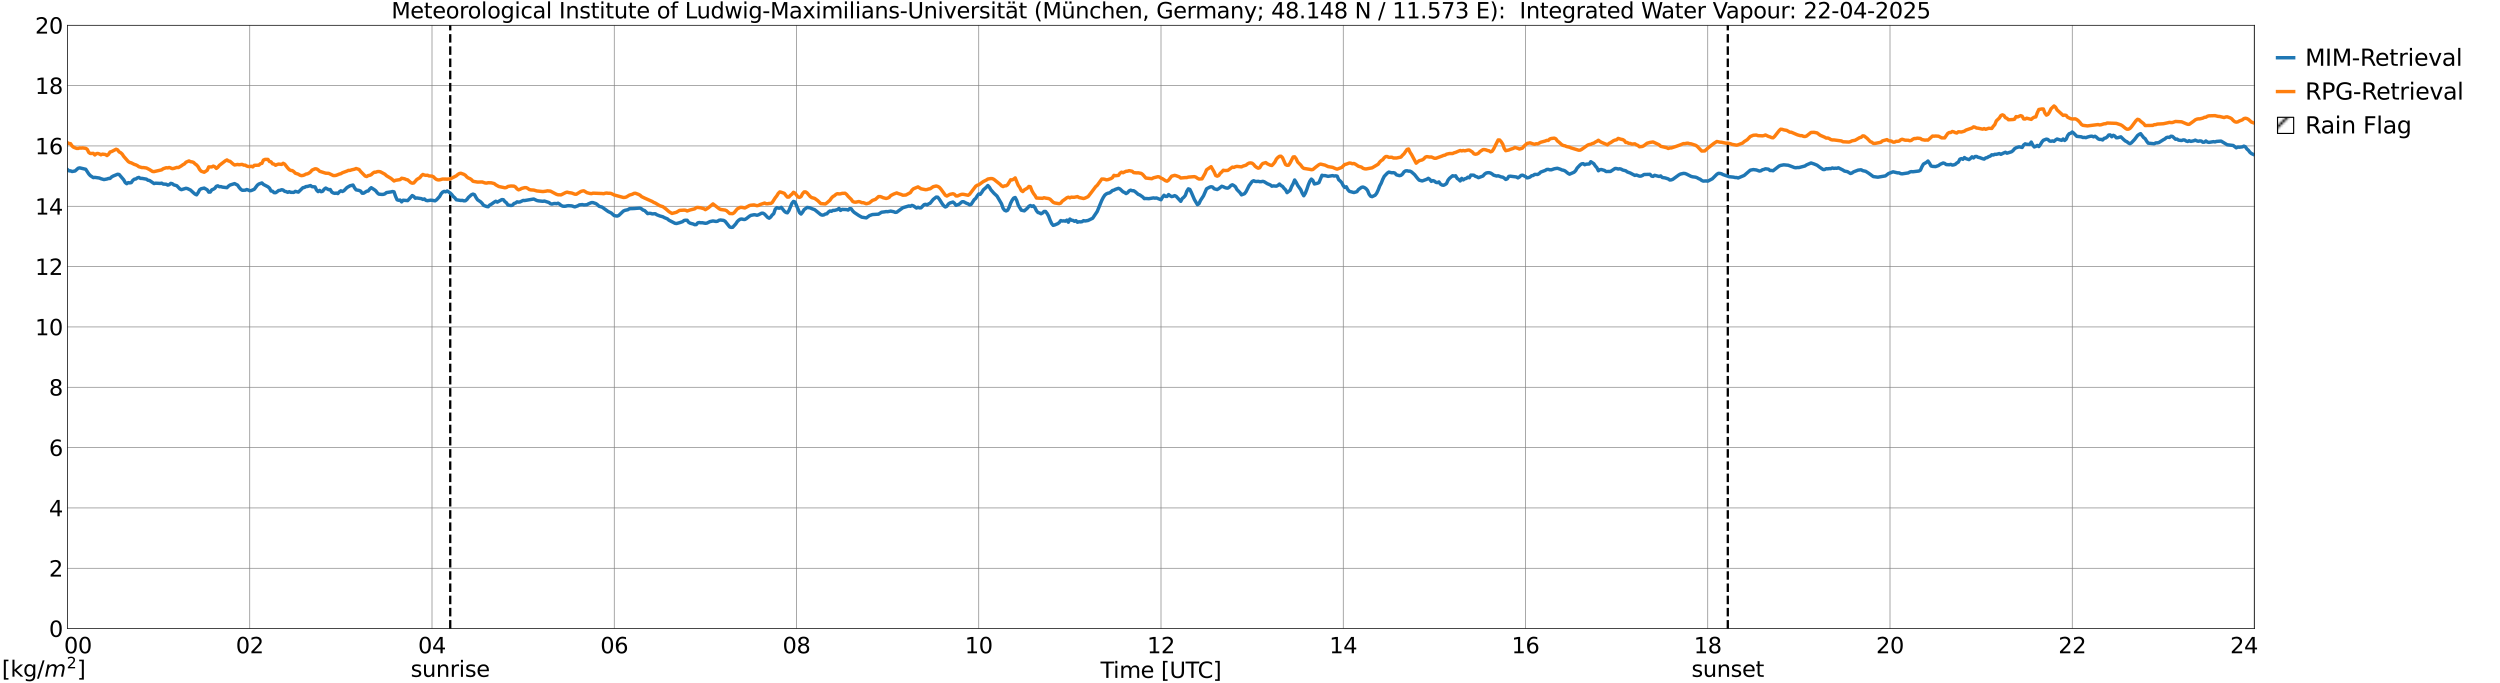 <?xml version="1.0" encoding="utf-8" standalone="no"?>
<!DOCTYPE svg PUBLIC "-//W3C//DTD SVG 1.1//EN"
  "http://www.w3.org/Graphics/SVG/1.1/DTD/svg11.dtd">
<svg xmlns:xlink="http://www.w3.org/1999/xlink" width="1085.4pt" height="296.64pt" viewBox="0 0 1085.4 296.64" xmlns="http://www.w3.org/2000/svg" version="1.1">
 <defs>
  <style type="text/css">*{stroke-linejoin: round; stroke-linecap: butt}</style>
 </defs>
 <g id="figure_1">
  <g id="patch_1">
   <path d="M 0 296.64 
L 1085.4 296.64 
L 1085.4 0 
L 0 0 
z
" style="fill: #ffffff"/>
  </g>
  <g id="axes_1">
   <g id="patch_2">
    <path d="M 29.306 272.909 
L 978.814 272.909 
L 978.814 10.976 
L 29.306 10.976 
z
" style="fill: #ffffff"/>
   </g>
   <g id="patch_3">
    <path d="M 978.814 272.909 
L 978.814 272.909 
L 978.814 10.976 
L 978.814 10.976 
z
" clip-path="url(#p8cd4a5ce88)" style="fill: #d3d3d3; stroke: #d3d3d3; stroke-linejoin: miter"/>
   </g>
   <g id="matplotlib.axis_1">
    <g id="xtick_1">
     <g id="line2d_1">
      <path d="M 29.306 272.909 
L 29.306 10.976 
" clip-path="url(#p8cd4a5ce88)" style="fill: none; stroke: #808080; stroke-width: 0.3; stroke-linecap: square"/>
     </g>
     <g id="line2d_2"/>
     <g id="text_1">
      <!--    00 -->
      <g transform="translate(18.733 283.627) scale(0.095 -0.095)">
       <defs>
        <path id="DejaVuSans-20" transform="scale(0.016)"/>
        <path id="DejaVuSans-30" d="M 2034 4250 
Q 1547 4250 1301 3770 
Q 1056 3291 1056 2328 
Q 1056 1369 1301 889 
Q 1547 409 2034 409 
Q 2525 409 2770 889 
Q 3016 1369 3016 2328 
Q 3016 3291 2770 3770 
Q 2525 4250 2034 4250 
z
M 2034 4750 
Q 2819 4750 3233 4129 
Q 3647 3509 3647 2328 
Q 3647 1150 3233 529 
Q 2819 -91 2034 -91 
Q 1250 -91 836 529 
Q 422 1150 422 2328 
Q 422 3509 836 4129 
Q 1250 4750 2034 4750 
z
" transform="scale(0.016)"/>
       </defs>
       <use xlink:href="#DejaVuSans-20"/>
       <use xlink:href="#DejaVuSans-20" transform="translate(31.787 0)"/>
       <use xlink:href="#DejaVuSans-20" transform="translate(63.574 0)"/>
       <use xlink:href="#DejaVuSans-30" transform="translate(95.361 0)"/>
       <use xlink:href="#DejaVuSans-30" transform="translate(158.984 0)"/>
      </g>
     </g>
    </g>
    <g id="xtick_2">
     <g id="line2d_3">
      <path d="M 108.431 272.909 
L 108.431 10.976 
" clip-path="url(#p8cd4a5ce88)" style="fill: none; stroke: #808080; stroke-width: 0.3; stroke-linecap: square"/>
     </g>
     <g id="line2d_4"/>
     <g id="text_2">
      <!-- 02 -->
      <g transform="translate(102.387 283.627) scale(0.095 -0.095)">
       <defs>
        <path id="DejaVuSans-32" d="M 1228 531 
L 3431 531 
L 3431 0 
L 469 0 
L 469 531 
Q 828 903 1448 1529 
Q 2069 2156 2228 2338 
Q 2531 2678 2651 2914 
Q 2772 3150 2772 3378 
Q 2772 3750 2511 3984 
Q 2250 4219 1831 4219 
Q 1534 4219 1204 4116 
Q 875 4013 500 3803 
L 500 4441 
Q 881 4594 1212 4672 
Q 1544 4750 1819 4750 
Q 2544 4750 2975 4387 
Q 3406 4025 3406 3419 
Q 3406 3131 3298 2873 
Q 3191 2616 2906 2266 
Q 2828 2175 2409 1742 
Q 1991 1309 1228 531 
z
" transform="scale(0.016)"/>
       </defs>
       <use xlink:href="#DejaVuSans-30"/>
       <use xlink:href="#DejaVuSans-32" transform="translate(63.623 0)"/>
      </g>
     </g>
    </g>
    <g id="xtick_3">
     <g id="line2d_5">
      <path d="M 187.557 272.909 
L 187.557 10.976 
" clip-path="url(#p8cd4a5ce88)" style="fill: none; stroke: #808080; stroke-width: 0.3; stroke-linecap: square"/>
     </g>
     <g id="line2d_6"/>
     <g id="text_3">
      <!-- 04 -->
      <g transform="translate(181.513 283.627) scale(0.095 -0.095)">
       <defs>
        <path id="DejaVuSans-34" d="M 2419 4116 
L 825 1625 
L 2419 1625 
L 2419 4116 
z
M 2253 4666 
L 3047 4666 
L 3047 1625 
L 3713 1625 
L 3713 1100 
L 3047 1100 
L 3047 0 
L 2419 0 
L 2419 1100 
L 313 1100 
L 313 1709 
L 2253 4666 
z
" transform="scale(0.016)"/>
       </defs>
       <use xlink:href="#DejaVuSans-30"/>
       <use xlink:href="#DejaVuSans-34" transform="translate(63.623 0)"/>
      </g>
     </g>
    </g>
    <g id="xtick_4">
     <g id="line2d_7">
      <path d="M 266.683 272.909 
L 266.683 10.976 
" clip-path="url(#p8cd4a5ce88)" style="fill: none; stroke: #808080; stroke-width: 0.3; stroke-linecap: square"/>
     </g>
     <g id="line2d_8"/>
     <g id="text_4">
      <!-- 06 -->
      <g transform="translate(260.638 283.627) scale(0.095 -0.095)">
       <defs>
        <path id="DejaVuSans-36" d="M 2113 2584 
Q 1688 2584 1439 2293 
Q 1191 2003 1191 1497 
Q 1191 994 1439 701 
Q 1688 409 2113 409 
Q 2538 409 2786 701 
Q 3034 994 3034 1497 
Q 3034 2003 2786 2293 
Q 2538 2584 2113 2584 
z
M 3366 4563 
L 3366 3988 
Q 3128 4100 2886 4159 
Q 2644 4219 2406 4219 
Q 1781 4219 1451 3797 
Q 1122 3375 1075 2522 
Q 1259 2794 1537 2939 
Q 1816 3084 2150 3084 
Q 2853 3084 3261 2657 
Q 3669 2231 3669 1497 
Q 3669 778 3244 343 
Q 2819 -91 2113 -91 
Q 1303 -91 875 529 
Q 447 1150 447 2328 
Q 447 3434 972 4092 
Q 1497 4750 2381 4750 
Q 2619 4750 2861 4703 
Q 3103 4656 3366 4563 
z
" transform="scale(0.016)"/>
       </defs>
       <use xlink:href="#DejaVuSans-30"/>
       <use xlink:href="#DejaVuSans-36" transform="translate(63.623 0)"/>
      </g>
     </g>
    </g>
    <g id="xtick_5">
     <g id="line2d_9">
      <path d="M 345.808 272.909 
L 345.808 10.976 
" clip-path="url(#p8cd4a5ce88)" style="fill: none; stroke: #808080; stroke-width: 0.3; stroke-linecap: square"/>
     </g>
     <g id="line2d_10"/>
     <g id="text_5">
      <!-- 08 -->
      <g transform="translate(339.764 283.627) scale(0.095 -0.095)">
       <defs>
        <path id="DejaVuSans-38" d="M 2034 2216 
Q 1584 2216 1326 1975 
Q 1069 1734 1069 1313 
Q 1069 891 1326 650 
Q 1584 409 2034 409 
Q 2484 409 2743 651 
Q 3003 894 3003 1313 
Q 3003 1734 2745 1975 
Q 2488 2216 2034 2216 
z
M 1403 2484 
Q 997 2584 770 2862 
Q 544 3141 544 3541 
Q 544 4100 942 4425 
Q 1341 4750 2034 4750 
Q 2731 4750 3128 4425 
Q 3525 4100 3525 3541 
Q 3525 3141 3298 2862 
Q 3072 2584 2669 2484 
Q 3125 2378 3379 2068 
Q 3634 1759 3634 1313 
Q 3634 634 3220 271 
Q 2806 -91 2034 -91 
Q 1263 -91 848 271 
Q 434 634 434 1313 
Q 434 1759 690 2068 
Q 947 2378 1403 2484 
z
M 1172 3481 
Q 1172 3119 1398 2916 
Q 1625 2713 2034 2713 
Q 2441 2713 2670 2916 
Q 2900 3119 2900 3481 
Q 2900 3844 2670 4047 
Q 2441 4250 2034 4250 
Q 1625 4250 1398 4047 
Q 1172 3844 1172 3481 
z
" transform="scale(0.016)"/>
       </defs>
       <use xlink:href="#DejaVuSans-30"/>
       <use xlink:href="#DejaVuSans-38" transform="translate(63.623 0)"/>
      </g>
     </g>
    </g>
    <g id="xtick_6">
     <g id="line2d_11">
      <path d="M 424.934 272.909 
L 424.934 10.976 
" clip-path="url(#p8cd4a5ce88)" style="fill: none; stroke: #808080; stroke-width: 0.3; stroke-linecap: square"/>
     </g>
     <g id="line2d_12"/>
     <g id="text_6">
      <!-- 10 -->
      <g transform="translate(418.89 283.627) scale(0.095 -0.095)">
       <defs>
        <path id="DejaVuSans-31" d="M 794 531 
L 1825 531 
L 1825 4091 
L 703 3866 
L 703 4441 
L 1819 4666 
L 2450 4666 
L 2450 531 
L 3481 531 
L 3481 0 
L 794 0 
L 794 531 
z
" transform="scale(0.016)"/>
       </defs>
       <use xlink:href="#DejaVuSans-31"/>
       <use xlink:href="#DejaVuSans-30" transform="translate(63.623 0)"/>
      </g>
     </g>
    </g>
    <g id="xtick_7">
     <g id="line2d_13">
      <path d="M 504.06 272.909 
L 504.06 10.976 
" clip-path="url(#p8cd4a5ce88)" style="fill: none; stroke: #808080; stroke-width: 0.3; stroke-linecap: square"/>
     </g>
     <g id="line2d_14"/>
     <g id="text_7">
      <!-- 12 -->
      <g transform="translate(498.015 283.627) scale(0.095 -0.095)">
       <use xlink:href="#DejaVuSans-31"/>
       <use xlink:href="#DejaVuSans-32" transform="translate(63.623 0)"/>
      </g>
     </g>
    </g>
    <g id="xtick_8">
     <g id="line2d_15">
      <path d="M 583.185 272.909 
L 583.185 10.976 
" clip-path="url(#p8cd4a5ce88)" style="fill: none; stroke: #808080; stroke-width: 0.3; stroke-linecap: square"/>
     </g>
     <g id="line2d_16"/>
     <g id="text_8">
      <!-- 14 -->
      <g transform="translate(577.141 283.627) scale(0.095 -0.095)">
       <use xlink:href="#DejaVuSans-31"/>
       <use xlink:href="#DejaVuSans-34" transform="translate(63.623 0)"/>
      </g>
     </g>
    </g>
    <g id="xtick_9">
     <g id="line2d_17">
      <path d="M 662.311 272.909 
L 662.311 10.976 
" clip-path="url(#p8cd4a5ce88)" style="fill: none; stroke: #808080; stroke-width: 0.3; stroke-linecap: square"/>
     </g>
     <g id="line2d_18"/>
     <g id="text_9">
      <!-- 16 -->
      <g transform="translate(656.267 283.627) scale(0.095 -0.095)">
       <use xlink:href="#DejaVuSans-31"/>
       <use xlink:href="#DejaVuSans-36" transform="translate(63.623 0)"/>
      </g>
     </g>
    </g>
    <g id="xtick_10">
     <g id="line2d_19">
      <path d="M 741.437 272.909 
L 741.437 10.976 
" clip-path="url(#p8cd4a5ce88)" style="fill: none; stroke: #808080; stroke-width: 0.3; stroke-linecap: square"/>
     </g>
     <g id="line2d_20"/>
     <g id="text_10">
      <!-- 18 -->
      <g transform="translate(735.392 283.627) scale(0.095 -0.095)">
       <use xlink:href="#DejaVuSans-31"/>
       <use xlink:href="#DejaVuSans-38" transform="translate(63.623 0)"/>
      </g>
     </g>
    </g>
    <g id="xtick_11">
     <g id="line2d_21">
      <path d="M 820.562 272.909 
L 820.562 10.976 
" clip-path="url(#p8cd4a5ce88)" style="fill: none; stroke: #808080; stroke-width: 0.3; stroke-linecap: square"/>
     </g>
     <g id="line2d_22"/>
     <g id="text_11">
      <!-- 20 -->
      <g transform="translate(814.518 283.627) scale(0.095 -0.095)">
       <use xlink:href="#DejaVuSans-32"/>
       <use xlink:href="#DejaVuSans-30" transform="translate(63.623 0)"/>
      </g>
     </g>
    </g>
    <g id="xtick_12">
     <g id="line2d_23">
      <path d="M 899.688 272.909 
L 899.688 10.976 
" clip-path="url(#p8cd4a5ce88)" style="fill: none; stroke: #808080; stroke-width: 0.3; stroke-linecap: square"/>
     </g>
     <g id="line2d_24"/>
     <g id="text_12">
      <!-- 22 -->
      <g transform="translate(893.644 283.627) scale(0.095 -0.095)">
       <use xlink:href="#DejaVuSans-32"/>
       <use xlink:href="#DejaVuSans-32" transform="translate(63.623 0)"/>
      </g>
     </g>
    </g>
    <g id="xtick_13">
     <g id="line2d_25">
      <path d="M 978.814 272.909 
L 978.814 10.976 
" clip-path="url(#p8cd4a5ce88)" style="fill: none; stroke: #808080; stroke-width: 0.3; stroke-linecap: square"/>
     </g>
     <g id="line2d_26"/>
     <g id="text_13">
      <!-- 24    -->
      <g transform="translate(968.241 283.627) scale(0.095 -0.095)">
       <use xlink:href="#DejaVuSans-32"/>
       <use xlink:href="#DejaVuSans-34" transform="translate(63.623 0)"/>
       <use xlink:href="#DejaVuSans-20" transform="translate(127.246 0)"/>
       <use xlink:href="#DejaVuSans-20" transform="translate(159.033 0)"/>
       <use xlink:href="#DejaVuSans-20" transform="translate(190.82 0)"/>
      </g>
     </g>
    </g>
    <g id="text_14">
     <!-- Time [UTC] -->
     <g transform="translate(477.806 294.322) scale(0.095 -0.095)">
      <defs>
       <path id="DejaVuSans-54" d="M -19 4666 
L 3928 4666 
L 3928 4134 
L 2272 4134 
L 2272 0 
L 1638 0 
L 1638 4134 
L -19 4134 
L -19 4666 
z
" transform="scale(0.016)"/>
       <path id="DejaVuSans-69" d="M 603 3500 
L 1178 3500 
L 1178 0 
L 603 0 
L 603 3500 
z
M 603 4863 
L 1178 4863 
L 1178 4134 
L 603 4134 
L 603 4863 
z
" transform="scale(0.016)"/>
       <path id="DejaVuSans-6d" d="M 3328 2828 
Q 3544 3216 3844 3400 
Q 4144 3584 4550 3584 
Q 5097 3584 5394 3201 
Q 5691 2819 5691 2113 
L 5691 0 
L 5113 0 
L 5113 2094 
Q 5113 2597 4934 2840 
Q 4756 3084 4391 3084 
Q 3944 3084 3684 2787 
Q 3425 2491 3425 1978 
L 3425 0 
L 2847 0 
L 2847 2094 
Q 2847 2600 2669 2842 
Q 2491 3084 2119 3084 
Q 1678 3084 1418 2786 
Q 1159 2488 1159 1978 
L 1159 0 
L 581 0 
L 581 3500 
L 1159 3500 
L 1159 2956 
Q 1356 3278 1631 3431 
Q 1906 3584 2284 3584 
Q 2666 3584 2933 3390 
Q 3200 3197 3328 2828 
z
" transform="scale(0.016)"/>
       <path id="DejaVuSans-65" d="M 3597 1894 
L 3597 1613 
L 953 1613 
Q 991 1019 1311 708 
Q 1631 397 2203 397 
Q 2534 397 2845 478 
Q 3156 559 3463 722 
L 3463 178 
Q 3153 47 2828 -22 
Q 2503 -91 2169 -91 
Q 1331 -91 842 396 
Q 353 884 353 1716 
Q 353 2575 817 3079 
Q 1281 3584 2069 3584 
Q 2775 3584 3186 3129 
Q 3597 2675 3597 1894 
z
M 3022 2063 
Q 3016 2534 2758 2815 
Q 2500 3097 2075 3097 
Q 1594 3097 1305 2825 
Q 1016 2553 972 2059 
L 3022 2063 
z
" transform="scale(0.016)"/>
       <path id="DejaVuSans-5b" d="M 550 4863 
L 1875 4863 
L 1875 4416 
L 1125 4416 
L 1125 -397 
L 1875 -397 
L 1875 -844 
L 550 -844 
L 550 4863 
z
" transform="scale(0.016)"/>
       <path id="DejaVuSans-55" d="M 556 4666 
L 1191 4666 
L 1191 1831 
Q 1191 1081 1462 751 
Q 1734 422 2344 422 
Q 2950 422 3222 751 
Q 3494 1081 3494 1831 
L 3494 4666 
L 4128 4666 
L 4128 1753 
Q 4128 841 3676 375 
Q 3225 -91 2344 -91 
Q 1459 -91 1007 375 
Q 556 841 556 1753 
L 556 4666 
z
" transform="scale(0.016)"/>
       <path id="DejaVuSans-43" d="M 4122 4306 
L 4122 3641 
Q 3803 3938 3442 4084 
Q 3081 4231 2675 4231 
Q 1875 4231 1450 3742 
Q 1025 3253 1025 2328 
Q 1025 1406 1450 917 
Q 1875 428 2675 428 
Q 3081 428 3442 575 
Q 3803 722 4122 1019 
L 4122 359 
Q 3791 134 3420 21 
Q 3050 -91 2638 -91 
Q 1578 -91 968 557 
Q 359 1206 359 2328 
Q 359 3453 968 4101 
Q 1578 4750 2638 4750 
Q 3056 4750 3426 4639 
Q 3797 4528 4122 4306 
z
" transform="scale(0.016)"/>
       <path id="DejaVuSans-5d" d="M 1947 4863 
L 1947 -844 
L 622 -844 
L 622 -397 
L 1369 -397 
L 1369 4416 
L 622 4416 
L 622 4863 
L 1947 4863 
z
" transform="scale(0.016)"/>
      </defs>
      <use xlink:href="#DejaVuSans-54"/>
      <use xlink:href="#DejaVuSans-69" transform="translate(57.959 0)"/>
      <use xlink:href="#DejaVuSans-6d" transform="translate(85.742 0)"/>
      <use xlink:href="#DejaVuSans-65" transform="translate(183.154 0)"/>
      <use xlink:href="#DejaVuSans-20" transform="translate(244.678 0)"/>
      <use xlink:href="#DejaVuSans-5b" transform="translate(276.465 0)"/>
      <use xlink:href="#DejaVuSans-55" transform="translate(315.479 0)"/>
      <use xlink:href="#DejaVuSans-54" transform="translate(388.672 0)"/>
      <use xlink:href="#DejaVuSans-43" transform="translate(443.881 0)"/>
      <use xlink:href="#DejaVuSans-5d" transform="translate(513.705 0)"/>
     </g>
    </g>
   </g>
   <g id="matplotlib.axis_2">
    <g id="ytick_1">
     <g id="line2d_27">
      <path d="M 29.306 272.909 
L 978.814 272.909 
" clip-path="url(#p8cd4a5ce88)" style="fill: none; stroke: #808080; stroke-width: 0.3; stroke-linecap: square"/>
     </g>
     <g id="line2d_28"/>
     <g id="text_15">
      <!-- 0 -->
      <g transform="translate(21.261 276.518) scale(0.095 -0.095)">
       <use xlink:href="#DejaVuSans-30"/>
      </g>
     </g>
    </g>
    <g id="ytick_2">
     <g id="line2d_29">
      <path d="M 29.306 246.715 
L 978.814 246.715 
" clip-path="url(#p8cd4a5ce88)" style="fill: none; stroke: #808080; stroke-width: 0.3; stroke-linecap: square"/>
     </g>
     <g id="line2d_30"/>
     <g id="text_16">
      <!-- 2 -->
      <g transform="translate(21.261 250.325) scale(0.095 -0.095)">
       <use xlink:href="#DejaVuSans-32"/>
      </g>
     </g>
    </g>
    <g id="ytick_3">
     <g id="line2d_31">
      <path d="M 29.306 220.522 
L 978.814 220.522 
" clip-path="url(#p8cd4a5ce88)" style="fill: none; stroke: #808080; stroke-width: 0.3; stroke-linecap: square"/>
     </g>
     <g id="line2d_32"/>
     <g id="text_17">
      <!-- 4 -->
      <g transform="translate(21.261 224.131) scale(0.095 -0.095)">
       <use xlink:href="#DejaVuSans-34"/>
      </g>
     </g>
    </g>
    <g id="ytick_4">
     <g id="line2d_33">
      <path d="M 29.306 194.329 
L 978.814 194.329 
" clip-path="url(#p8cd4a5ce88)" style="fill: none; stroke: #808080; stroke-width: 0.3; stroke-linecap: square"/>
     </g>
     <g id="line2d_34"/>
     <g id="text_18">
      <!-- 6 -->
      <g transform="translate(21.261 197.938) scale(0.095 -0.095)">
       <use xlink:href="#DejaVuSans-36"/>
      </g>
     </g>
    </g>
    <g id="ytick_5">
     <g id="line2d_35">
      <path d="M 29.306 168.136 
L 978.814 168.136 
" clip-path="url(#p8cd4a5ce88)" style="fill: none; stroke: #808080; stroke-width: 0.3; stroke-linecap: square"/>
     </g>
     <g id="line2d_36"/>
     <g id="text_19">
      <!-- 8 -->
      <g transform="translate(21.261 171.745) scale(0.095 -0.095)">
       <use xlink:href="#DejaVuSans-38"/>
      </g>
     </g>
    </g>
    <g id="ytick_6">
     <g id="line2d_37">
      <path d="M 29.306 141.942 
L 978.814 141.942 
" clip-path="url(#p8cd4a5ce88)" style="fill: none; stroke: #808080; stroke-width: 0.3; stroke-linecap: square"/>
     </g>
     <g id="line2d_38"/>
     <g id="text_20">
      <!-- 10 -->
      <g transform="translate(15.217 145.551) scale(0.095 -0.095)">
       <use xlink:href="#DejaVuSans-31"/>
       <use xlink:href="#DejaVuSans-30" transform="translate(63.623 0)"/>
      </g>
     </g>
    </g>
    <g id="ytick_7">
     <g id="line2d_39">
      <path d="M 29.306 115.749 
L 978.814 115.749 
" clip-path="url(#p8cd4a5ce88)" style="fill: none; stroke: #808080; stroke-width: 0.3; stroke-linecap: square"/>
     </g>
     <g id="line2d_40"/>
     <g id="text_21">
      <!-- 12 -->
      <g transform="translate(15.217 119.358) scale(0.095 -0.095)">
       <use xlink:href="#DejaVuSans-31"/>
       <use xlink:href="#DejaVuSans-32" transform="translate(63.623 0)"/>
      </g>
     </g>
    </g>
    <g id="ytick_8">
     <g id="line2d_41">
      <path d="M 29.306 89.556 
L 978.814 89.556 
" clip-path="url(#p8cd4a5ce88)" style="fill: none; stroke: #808080; stroke-width: 0.3; stroke-linecap: square"/>
     </g>
     <g id="line2d_42"/>
     <g id="text_22">
      <!-- 14 -->
      <g transform="translate(15.217 93.165) scale(0.095 -0.095)">
       <use xlink:href="#DejaVuSans-31"/>
       <use xlink:href="#DejaVuSans-34" transform="translate(63.623 0)"/>
      </g>
     </g>
    </g>
    <g id="ytick_9">
     <g id="line2d_43">
      <path d="M 29.306 63.362 
L 978.814 63.362 
" clip-path="url(#p8cd4a5ce88)" style="fill: none; stroke: #808080; stroke-width: 0.3; stroke-linecap: square"/>
     </g>
     <g id="line2d_44"/>
     <g id="text_23">
      <!-- 16 -->
      <g transform="translate(15.217 66.972) scale(0.095 -0.095)">
       <use xlink:href="#DejaVuSans-31"/>
       <use xlink:href="#DejaVuSans-36" transform="translate(63.623 0)"/>
      </g>
     </g>
    </g>
    <g id="ytick_10">
     <g id="line2d_45">
      <path d="M 29.306 37.169 
L 978.814 37.169 
" clip-path="url(#p8cd4a5ce88)" style="fill: none; stroke: #808080; stroke-width: 0.3; stroke-linecap: square"/>
     </g>
     <g id="line2d_46"/>
     <g id="text_24">
      <!-- 18 -->
      <g transform="translate(15.217 40.778) scale(0.095 -0.095)">
       <use xlink:href="#DejaVuSans-31"/>
       <use xlink:href="#DejaVuSans-38" transform="translate(63.623 0)"/>
      </g>
     </g>
    </g>
    <g id="ytick_11">
     <g id="line2d_47">
      <path d="M 29.306 10.976 
L 978.814 10.976 
" clip-path="url(#p8cd4a5ce88)" style="fill: none; stroke: #808080; stroke-width: 0.3; stroke-linecap: square"/>
     </g>
     <g id="line2d_48"/>
     <g id="text_25">
      <!-- 20 -->
      <g transform="translate(15.217 14.585) scale(0.095 -0.095)">
       <use xlink:href="#DejaVuSans-32"/>
       <use xlink:href="#DejaVuSans-30" transform="translate(63.623 0)"/>
      </g>
     </g>
    </g>
   </g>
   <g id="line2d_49">
    <path d="M 195.47 272.909 
L 195.47 10.976 
" clip-path="url(#p8cd4a5ce88)" style="fill: none; stroke-dasharray: 3.7,1.6; stroke-dashoffset: 0; stroke: #000000"/>
   </g>
   <g id="line2d_50">
    <path d="M 750.141 272.909 
L 750.141 10.976 
" clip-path="url(#p8cd4a5ce88)" style="fill: none; stroke-dasharray: 3.7,1.6; stroke-dashoffset: 0; stroke: #000000"/>
   </g>
   <g id="line2d_51">
    <path d="M 29.306 73.624 
L 29.965 74.176 
L 30.625 74.189 
L 31.284 74.47 
L 32.603 74.23 
L 33.921 73.049 
L 34.581 72.878 
L 37.218 73.486 
L 38.537 75.507 
L 39.197 76.237 
L 40.515 77.107 
L 41.175 77.012 
L 43.153 77.292 
L 43.812 77.582 
L 45.131 77.961 
L 46.45 77.713 
L 47.109 77.483 
L 47.768 77.47 
L 48.428 76.839 
L 49.087 76.455 
L 51.065 75.646 
L 51.725 75.76 
L 53.703 78.066 
L 54.362 79.24 
L 55.022 79.749 
L 55.681 79.295 
L 56.34 79.396 
L 57 79.273 
L 57.659 78.323 
L 58.319 77.792 
L 58.978 77.71 
L 59.637 77.233 
L 60.297 77.037 
L 60.956 77.45 
L 61.615 77.441 
L 63.594 77.787 
L 64.253 78.272 
L 64.912 78.359 
L 66.89 79.693 
L 67.55 79.527 
L 69.528 79.639 
L 70.187 79.522 
L 70.847 79.925 
L 72.166 79.984 
L 72.825 80.363 
L 73.484 80.174 
L 74.144 79.615 
L 74.803 79.764 
L 75.462 80.269 
L 76.781 80.644 
L 78.1 82.039 
L 78.759 82.344 
L 80.737 81.743 
L 81.397 81.886 
L 82.716 82.519 
L 84.034 83.732 
L 84.694 84.276 
L 85.353 84.589 
L 86.013 83.635 
L 86.672 82.399 
L 87.331 81.945 
L 88.65 81.656 
L 89.969 82.414 
L 90.628 83.412 
L 91.288 83.388 
L 91.947 82.419 
L 92.606 82.167 
L 93.266 81.755 
L 93.925 80.875 
L 94.584 80.689 
L 95.244 81.076 
L 95.903 81.017 
L 96.563 81.237 
L 98.541 81.482 
L 99.2 80.813 
L 99.86 80.338 
L 101.838 79.717 
L 103.156 80.383 
L 103.816 81.364 
L 104.475 82.127 
L 105.135 82.608 
L 106.453 82.582 
L 107.113 82.285 
L 107.772 82.488 
L 108.431 82.819 
L 109.091 82.719 
L 110.41 82.17 
L 111.728 80.395 
L 112.388 79.886 
L 113.707 79.428 
L 114.366 80.077 
L 116.344 81.114 
L 117.003 81.682 
L 117.663 82.912 
L 118.322 83.005 
L 118.982 83.632 
L 119.641 83.671 
L 120.3 83.255 
L 120.96 82.698 
L 121.619 82.642 
L 122.278 82.354 
L 122.938 82.527 
L 123.597 83.069 
L 124.257 83.187 
L 124.916 83.511 
L 125.575 83.229 
L 126.235 83.509 
L 127.553 83.523 
L 128.213 83.087 
L 129.532 83.407 
L 131.51 81.49 
L 132.169 81.384 
L 132.829 80.998 
L 133.488 80.951 
L 134.807 80.57 
L 135.466 81.05 
L 136.785 81.148 
L 137.444 82.526 
L 138.104 83.184 
L 138.763 82.668 
L 139.422 83.23 
L 140.082 83.04 
L 140.741 82.13 
L 141.4 81.655 
L 142.719 82.361 
L 143.379 82.281 
L 144.038 83.395 
L 144.697 83.772 
L 145.357 83.949 
L 146.016 83.816 
L 146.676 84.036 
L 147.335 83.296 
L 147.994 82.836 
L 148.654 83.133 
L 149.313 82.79 
L 150.632 81.441 
L 151.951 80.662 
L 153.269 80.346 
L 153.929 81.554 
L 154.588 82.415 
L 155.907 82.686 
L 156.566 82.97 
L 157.226 83.875 
L 157.885 83.87 
L 159.204 83.016 
L 159.863 82.913 
L 160.523 82.066 
L 161.182 81.502 
L 162.501 82.343 
L 163.16 82.861 
L 163.819 83.734 
L 164.479 84.286 
L 165.798 84.417 
L 166.457 84.381 
L 167.116 84.153 
L 167.776 83.615 
L 169.754 83.318 
L 170.413 83.146 
L 171.073 83.3 
L 171.732 85.242 
L 172.391 86.729 
L 173.051 86.958 
L 173.71 86.856 
L 174.37 87.647 
L 175.029 86.931 
L 177.007 87.09 
L 178.985 84.91 
L 179.645 85.289 
L 180.304 86.069 
L 180.963 85.939 
L 182.941 86.241 
L 183.601 86.586 
L 184.26 86.366 
L 184.92 86.995 
L 185.579 87.128 
L 186.898 86.921 
L 187.557 86.954 
L 188.876 87.196 
L 189.535 86.748 
L 190.854 85.332 
L 191.513 84.139 
L 192.173 83.418 
L 192.832 83.098 
L 193.492 83.28 
L 194.151 82.902 
L 195.47 83.814 
L 196.129 84.469 
L 196.788 85.326 
L 197.448 85.879 
L 198.107 86.741 
L 200.085 87.038 
L 200.745 86.985 
L 201.404 87.203 
L 202.063 87.158 
L 202.723 86.604 
L 203.382 85.706 
L 204.701 84.533 
L 205.36 84.271 
L 206.02 84.537 
L 206.679 85.762 
L 207.339 86.742 
L 208.657 87.617 
L 209.317 88.293 
L 209.976 89.171 
L 211.295 89.664 
L 211.954 89.75 
L 212.614 89.039 
L 213.273 88.689 
L 214.592 87.754 
L 215.251 87.374 
L 215.91 87.755 
L 217.889 86.639 
L 218.548 86.716 
L 219.207 87.536 
L 219.867 88.042 
L 220.526 89.007 
L 221.845 89.224 
L 222.504 89.101 
L 223.164 88.33 
L 223.823 88.155 
L 224.482 87.631 
L 225.142 87.758 
L 225.801 87.657 
L 227.12 87.024 
L 227.779 87.062 
L 231.076 86.517 
L 231.736 86.404 
L 233.054 87.048 
L 233.714 87.197 
L 235.692 87.399 
L 236.351 87.285 
L 238.329 87.922 
L 238.989 88.448 
L 239.648 88.607 
L 240.308 88.402 
L 240.967 88.341 
L 241.626 88.439 
L 242.286 88.226 
L 242.945 88.613 
L 243.604 89.183 
L 244.264 89.495 
L 244.923 89.564 
L 245.583 89.519 
L 246.242 89.343 
L 246.901 89.297 
L 248.22 89.386 
L 249.539 89.828 
L 250.858 89.369 
L 251.517 88.955 
L 252.836 88.819 
L 253.495 88.983 
L 254.814 88.881 
L 255.473 88.511 
L 256.792 87.951 
L 257.451 87.962 
L 258.77 88.418 
L 259.43 88.906 
L 260.089 89.549 
L 261.408 89.929 
L 262.726 90.888 
L 264.045 91.834 
L 265.364 92.469 
L 266.683 93.624 
L 268.002 93.811 
L 268.661 93.53 
L 270.639 91.641 
L 271.298 91.334 
L 272.617 91.039 
L 273.277 90.609 
L 275.255 90.532 
L 276.573 90.426 
L 277.892 90.333 
L 278.552 90.695 
L 279.211 91.217 
L 279.87 91.404 
L 281.189 92.751 
L 281.849 92.614 
L 282.508 92.649 
L 283.167 92.864 
L 284.486 92.786 
L 285.145 93.237 
L 286.464 93.756 
L 287.783 94.114 
L 288.442 94.491 
L 289.761 95.024 
L 290.42 95.6 
L 293.058 96.951 
L 293.717 97.046 
L 295.036 96.682 
L 296.355 96.232 
L 297.014 95.708 
L 297.674 95.612 
L 298.333 95.631 
L 298.992 96.522 
L 299.652 96.911 
L 300.971 97.256 
L 301.63 97.564 
L 302.289 97.501 
L 302.949 96.741 
L 303.608 96.615 
L 304.267 96.725 
L 304.927 96.706 
L 306.246 96.949 
L 306.905 96.867 
L 308.224 96.206 
L 309.543 95.926 
L 310.861 96.147 
L 311.521 96.052 
L 312.18 95.626 
L 312.839 95.516 
L 314.158 95.686 
L 314.818 96.068 
L 316.796 98.542 
L 317.455 98.727 
L 318.114 98.671 
L 319.433 97.214 
L 320.093 96.219 
L 320.752 95.587 
L 321.411 95.158 
L 322.071 95.088 
L 322.73 95.255 
L 323.39 95.287 
L 324.049 94.916 
L 325.368 93.879 
L 326.027 93.503 
L 327.346 93.234 
L 328.005 93.289 
L 328.665 93.47 
L 329.324 93.253 
L 330.643 92.573 
L 331.302 92.567 
L 331.961 92.97 
L 333.28 94.38 
L 333.94 94.735 
L 334.599 94.229 
L 335.258 93.335 
L 335.918 92.774 
L 336.577 90.816 
L 337.236 90.16 
L 337.896 90.351 
L 338.555 90.387 
L 339.215 90.024 
L 340.533 91.704 
L 341.193 92.23 
L 341.852 92.392 
L 342.512 91.409 
L 343.83 88.252 
L 344.49 87.455 
L 345.149 87.696 
L 347.127 92.327 
L 347.787 92.926 
L 348.446 92.112 
L 349.105 91.022 
L 350.424 90.061 
L 351.743 90.243 
L 352.402 90.564 
L 353.721 91.055 
L 356.359 93.199 
L 357.018 93.405 
L 357.677 93.303 
L 358.337 92.918 
L 358.996 92.818 
L 359.655 92.068 
L 360.315 91.603 
L 360.974 91.74 
L 361.634 91.341 
L 362.293 91.352 
L 363.612 90.984 
L 364.271 90.475 
L 364.93 91.355 
L 365.59 90.914 
L 367.568 90.992 
L 368.227 91.205 
L 368.887 90.571 
L 369.546 90.651 
L 370.206 91.571 
L 370.865 92.222 
L 372.843 93.549 
L 374.162 94.29 
L 376.14 94.596 
L 377.459 93.623 
L 378.777 93.143 
L 381.415 92.984 
L 382.734 92.146 
L 384.053 91.979 
L 384.712 91.86 
L 385.371 91.906 
L 386.69 91.654 
L 388.009 91.922 
L 388.668 92.207 
L 389.328 92.13 
L 391.965 90.197 
L 394.603 89.407 
L 395.262 89.552 
L 395.921 89.184 
L 396.581 89.403 
L 397.899 90.321 
L 398.559 90.008 
L 399.218 90.268 
L 399.878 90.222 
L 401.196 88.857 
L 401.856 88.689 
L 402.515 88.981 
L 403.175 88.514 
L 403.834 88.236 
L 405.153 86.586 
L 406.471 85.561 
L 407.131 85.623 
L 407.79 86.431 
L 409.109 88.533 
L 409.768 89.379 
L 410.428 89.861 
L 411.087 89.55 
L 411.746 88.583 
L 412.406 88.127 
L 413.725 87.717 
L 414.384 88.222 
L 415.043 89.154 
L 416.362 88.685 
L 417.681 87.589 
L 418.34 87.577 
L 419.659 88.281 
L 420.318 88.502 
L 420.978 88.958 
L 421.637 88.726 
L 422.956 86.692 
L 423.615 86.139 
L 424.275 85.057 
L 424.934 84.215 
L 425.593 84.372 
L 426.253 83.5 
L 426.912 82.442 
L 428.231 81.278 
L 428.89 80.548 
L 429.55 81.278 
L 430.209 82.405 
L 431.528 83.895 
L 432.847 85.116 
L 434.825 88.48 
L 435.484 90.408 
L 436.144 91.271 
L 436.803 91.572 
L 437.462 91.283 
L 438.122 90.003 
L 438.781 88.22 
L 439.44 86.918 
L 440.1 85.997 
L 440.759 85.757 
L 441.419 87.031 
L 442.078 89.069 
L 443.397 91.242 
L 444.716 91.545 
L 446.034 90.391 
L 446.694 89.593 
L 447.353 89.23 
L 448.012 89.625 
L 448.672 89.345 
L 449.331 90.172 
L 449.991 91.494 
L 450.65 92.273 
L 451.309 92.443 
L 451.969 92.812 
L 452.628 92.459 
L 453.287 91.81 
L 453.947 91.819 
L 454.606 92.658 
L 455.266 93.85 
L 455.925 95.649 
L 456.584 97.041 
L 457.244 97.836 
L 457.903 97.672 
L 459.222 97.11 
L 459.881 96.627 
L 460.541 95.761 
L 461.2 95.958 
L 461.859 95.892 
L 462.519 96.013 
L 463.178 95.568 
L 463.838 96.476 
L 464.497 95.111 
L 465.156 95.598 
L 465.816 95.683 
L 466.475 96.082 
L 467.134 95.799 
L 467.794 96.497 
L 468.453 96.277 
L 469.113 96.33 
L 469.772 96.253 
L 470.431 95.8 
L 471.091 95.945 
L 472.409 95.717 
L 474.388 94.748 
L 476.366 91.811 
L 478.344 87.004 
L 479.003 85.727 
L 479.663 84.717 
L 480.322 84.185 
L 480.981 83.889 
L 481.641 83.768 
L 482.3 83.338 
L 482.96 82.719 
L 483.619 82.554 
L 484.278 82.197 
L 485.597 81.758 
L 486.256 82.053 
L 487.575 83.277 
L 488.235 83.562 
L 488.894 84.04 
L 489.553 83.657 
L 490.213 82.883 
L 490.872 82.554 
L 491.532 82.803 
L 492.191 82.798 
L 492.85 83.227 
L 494.169 84.378 
L 494.828 84.62 
L 496.147 85.536 
L 496.807 86.226 
L 497.466 86.173 
L 498.785 86.257 
L 500.763 85.924 
L 501.422 86.038 
L 502.082 85.947 
L 504.06 86.716 
L 504.719 85.61 
L 505.379 84.778 
L 506.038 85.279 
L 506.697 85.276 
L 507.357 84.467 
L 508.016 85.002 
L 508.675 85.349 
L 509.335 85.212 
L 509.994 84.937 
L 510.654 85.252 
L 512.632 87.412 
L 513.291 86.181 
L 513.95 85.656 
L 514.61 84.847 
L 515.269 83.051 
L 515.929 81.992 
L 516.588 82.249 
L 517.247 83.58 
L 518.566 86.654 
L 519.885 88.86 
L 520.544 88.422 
L 521.204 87.014 
L 522.522 85.009 
L 523.841 81.964 
L 525.16 81.269 
L 525.819 81.065 
L 526.479 81.216 
L 527.138 81.955 
L 528.457 82.289 
L 529.116 81.913 
L 530.435 80.872 
L 531.094 81.07 
L 531.754 81.41 
L 532.413 81.624 
L 533.073 81.688 
L 533.732 81.261 
L 534.391 80.525 
L 535.051 80.222 
L 535.71 80.572 
L 536.369 81.088 
L 537.029 82.294 
L 538.348 83.637 
L 539.007 84.6 
L 540.326 84.095 
L 540.985 83.212 
L 542.304 80.585 
L 543.623 78.787 
L 544.282 78.466 
L 544.941 78.748 
L 545.601 78.8 
L 546.26 78.719 
L 546.919 78.889 
L 547.579 78.879 
L 548.238 78.716 
L 548.898 78.923 
L 550.216 79.746 
L 551.535 80.304 
L 552.195 80.843 
L 552.854 80.707 
L 554.173 80.834 
L 554.832 80.473 
L 555.491 79.907 
L 556.151 80.561 
L 556.81 80.908 
L 557.47 81.768 
L 558.129 82.405 
L 558.788 83.639 
L 560.107 82.637 
L 560.766 80.978 
L 561.426 79.768 
L 562.085 78.147 
L 562.745 79.16 
L 563.404 80.483 
L 564.723 82.326 
L 565.382 83.866 
L 566.042 84.986 
L 566.701 83.939 
L 567.36 82.258 
L 568.02 80.258 
L 568.679 78.693 
L 569.338 77.762 
L 569.998 78.352 
L 570.657 79.866 
L 571.976 79.577 
L 572.635 79.274 
L 573.954 76.089 
L 574.613 76.268 
L 575.273 76.227 
L 576.592 76.568 
L 578.57 76.245 
L 579.229 76.439 
L 579.889 76.327 
L 580.548 76.48 
L 581.207 78.018 
L 581.867 78.577 
L 582.526 79.286 
L 583.185 80.603 
L 583.845 81.383 
L 584.504 81.083 
L 585.164 82.311 
L 585.823 83.055 
L 587.801 83.599 
L 589.12 83.212 
L 589.779 82.304 
L 591.098 81.339 
L 591.757 81.198 
L 592.417 81.46 
L 593.076 81.903 
L 593.736 82.685 
L 594.395 84.292 
L 595.054 85.181 
L 595.714 85.378 
L 597.032 84.749 
L 597.692 83.886 
L 598.351 82.482 
L 599.011 80.757 
L 599.67 79.533 
L 600.329 77.872 
L 600.989 76.553 
L 602.307 75.163 
L 602.967 74.722 
L 604.286 75.021 
L 604.945 74.959 
L 605.604 75.135 
L 606.264 75.911 
L 607.582 76.259 
L 608.242 76.128 
L 608.901 75.589 
L 609.561 74.634 
L 610.22 74.191 
L 610.879 74.136 
L 611.539 74.301 
L 612.198 74.312 
L 612.858 74.678 
L 614.176 75.841 
L 615.495 77.524 
L 616.154 78.219 
L 617.473 78.561 
L 618.792 78.078 
L 619.451 77.826 
L 620.111 77.418 
L 620.77 77.869 
L 621.429 78.736 
L 622.089 78.403 
L 622.748 78.627 
L 623.408 79.167 
L 624.067 79.305 
L 624.726 78.982 
L 625.386 79.921 
L 626.045 80.327 
L 626.705 80.446 
L 627.364 80.143 
L 628.023 79.694 
L 628.683 78.203 
L 629.342 77.4 
L 630.661 76.304 
L 631.32 76.464 
L 631.98 76.315 
L 632.639 77.459 
L 633.298 77.907 
L 633.958 78.551 
L 634.617 77.446 
L 635.276 78.1 
L 635.936 77.633 
L 636.595 77.478 
L 637.255 76.94 
L 637.914 77.179 
L 638.573 76.017 
L 639.892 76.063 
L 640.552 76.56 
L 641.211 76.752 
L 641.87 77.147 
L 643.848 76.414 
L 644.508 75.63 
L 645.167 75.159 
L 645.827 74.986 
L 646.486 74.969 
L 647.145 75.132 
L 647.805 75.517 
L 648.464 76.044 
L 649.783 76.431 
L 650.442 76.312 
L 651.761 76.817 
L 652.42 76.912 
L 653.08 77.325 
L 653.739 77.907 
L 654.399 77.625 
L 655.058 76.592 
L 655.717 76.494 
L 658.355 76.827 
L 659.014 77.23 
L 659.674 76.839 
L 660.333 76.188 
L 660.992 76.029 
L 662.311 76.657 
L 662.97 77.226 
L 663.63 77.12 
L 664.289 76.853 
L 664.949 76.304 
L 665.608 76.207 
L 666.267 75.715 
L 667.586 75.743 
L 668.246 75.372 
L 668.905 74.719 
L 670.883 73.983 
L 671.542 73.572 
L 672.202 73.532 
L 672.861 73.725 
L 673.521 73.734 
L 674.839 73.266 
L 676.158 73.053 
L 677.477 73.484 
L 678.136 73.805 
L 678.796 73.918 
L 679.455 74.192 
L 680.774 75.259 
L 681.433 75.625 
L 683.411 74.76 
L 684.071 74.102 
L 684.73 72.963 
L 686.049 71.58 
L 686.708 71.135 
L 687.368 71.05 
L 688.027 71.522 
L 688.686 71.269 
L 690.005 71.203 
L 690.664 70.212 
L 691.983 71.09 
L 692.643 72.075 
L 693.302 72.8 
L 693.961 74.142 
L 694.621 73.643 
L 695.28 73.608 
L 696.599 73.996 
L 697.258 74.468 
L 699.236 74.437 
L 701.215 73.124 
L 701.874 73.184 
L 702.533 73.389 
L 703.193 73.275 
L 703.852 73.443 
L 704.511 73.823 
L 705.83 74.149 
L 706.49 74.644 
L 707.808 75.122 
L 709.786 76.16 
L 710.446 75.97 
L 711.765 76.469 
L 712.424 76.457 
L 713.083 76.202 
L 713.743 75.764 
L 716.38 75.69 
L 717.04 76.457 
L 717.699 76.582 
L 718.358 76.107 
L 720.337 76.626 
L 720.996 76.379 
L 721.655 77.052 
L 722.974 77.256 
L 724.293 77.672 
L 724.952 78.155 
L 725.612 78.097 
L 726.271 77.846 
L 728.909 75.929 
L 729.568 75.569 
L 730.887 75.281 
L 731.546 75.322 
L 732.205 75.564 
L 734.184 76.571 
L 734.843 76.757 
L 736.162 76.922 
L 736.821 77.162 
L 737.48 77.56 
L 738.14 77.81 
L 738.799 78.328 
L 739.459 78.621 
L 740.777 78.55 
L 741.437 78.652 
L 743.415 77.63 
L 745.393 75.662 
L 746.052 75.257 
L 746.712 75.287 
L 747.371 75.434 
L 748.031 75.787 
L 750.668 76.709 
L 752.646 76.915 
L 753.306 77.077 
L 753.965 77.07 
L 754.624 77.281 
L 757.262 76.166 
L 759.899 73.883 
L 761.218 73.627 
L 762.537 73.793 
L 763.856 74.269 
L 764.515 74.137 
L 765.174 73.7 
L 765.834 73.551 
L 766.493 73.282 
L 767.812 73.459 
L 768.471 74.025 
L 769.131 74.009 
L 769.79 74.133 
L 772.428 72.077 
L 773.087 71.82 
L 774.406 71.564 
L 776.384 71.741 
L 778.362 72.467 
L 779.021 72.735 
L 779.681 72.839 
L 780.34 72.724 
L 781 72.757 
L 783.637 72.064 
L 784.296 71.612 
L 786.275 70.755 
L 787.593 71.19 
L 788.912 71.736 
L 790.231 72.732 
L 791.55 73.62 
L 792.209 73.596 
L 792.868 73.227 
L 793.528 73.299 
L 794.187 73.185 
L 794.847 73.23 
L 795.506 72.921 
L 796.165 73.098 
L 796.825 73.02 
L 797.484 73.073 
L 798.143 72.849 
L 800.122 73.827 
L 800.781 74.263 
L 802.1 74.536 
L 803.419 75.328 
L 804.078 75.093 
L 804.737 74.624 
L 806.715 73.86 
L 808.034 73.707 
L 808.694 74.088 
L 810.012 74.384 
L 811.331 75.216 
L 813.309 76.665 
L 815.287 76.93 
L 818.584 76.365 
L 819.903 75.358 
L 821.881 74.589 
L 823.859 75.054 
L 824.519 75.05 
L 825.178 75.385 
L 825.837 75.469 
L 828.475 75.077 
L 829.134 74.704 
L 829.794 74.505 
L 830.453 74.578 
L 833.091 74.256 
L 833.75 73.912 
L 834.409 72.415 
L 835.069 71.245 
L 836.388 70.493 
L 837.047 69.914 
L 837.706 70.833 
L 838.366 72.041 
L 839.025 72.235 
L 840.344 72.33 
L 841.663 71.872 
L 842.322 71.349 
L 843.641 70.76 
L 844.3 70.943 
L 844.959 71.448 
L 846.278 71.524 
L 846.938 71.359 
L 847.597 71.682 
L 848.256 71.577 
L 848.916 71.348 
L 849.575 70.763 
L 850.235 70.387 
L 850.894 69.118 
L 851.553 68.868 
L 852.213 69.161 
L 852.872 68.404 
L 853.531 68.871 
L 854.85 69.287 
L 855.51 68.776 
L 856.169 68.094 
L 856.828 68.579 
L 857.488 67.958 
L 858.147 67.914 
L 858.806 68.293 
L 859.466 68.423 
L 860.785 68.907 
L 861.444 69.071 
L 862.103 68.561 
L 862.763 68.418 
L 863.422 67.992 
L 864.082 67.783 
L 864.741 67.194 
L 865.4 67.319 
L 866.06 66.978 
L 866.719 67.018 
L 868.038 66.671 
L 868.697 67.003 
L 870.016 66.377 
L 870.675 66.11 
L 871.335 66.512 
L 873.313 65.895 
L 873.972 65.385 
L 874.632 64.584 
L 875.291 64.151 
L 876.61 63.739 
L 877.929 64.025 
L 878.588 62.957 
L 879.247 62.446 
L 879.907 62.655 
L 881.225 62.695 
L 881.885 61.686 
L 882.544 62.988 
L 883.204 63.8 
L 883.863 63.557 
L 884.522 63.15 
L 885.182 63.63 
L 885.841 62.796 
L 886.5 61.662 
L 887.16 60.888 
L 888.479 60.39 
L 889.138 60.566 
L 889.797 61.208 
L 890.457 61.325 
L 891.116 61.175 
L 891.775 61.361 
L 892.435 60.762 
L 893.094 60.357 
L 895.072 60.94 
L 895.732 60.348 
L 896.391 60.989 
L 897.051 60.413 
L 897.71 58.884 
L 898.369 58.039 
L 899.029 57.871 
L 899.688 57.315 
L 900.347 57.838 
L 901.666 59.2 
L 903.644 59.408 
L 904.304 59.699 
L 904.963 59.637 
L 905.622 59.781 
L 906.282 59.496 
L 907.601 59.159 
L 908.26 59.13 
L 908.919 59.414 
L 909.579 59.157 
L 910.238 59.604 
L 910.898 60.265 
L 911.557 60.538 
L 912.216 60.504 
L 912.876 60.767 
L 913.535 60.039 
L 914.194 59.919 
L 914.854 59.449 
L 915.513 58.633 
L 916.173 58.578 
L 916.832 59.369 
L 917.491 58.744 
L 918.151 59.049 
L 918.81 59.822 
L 919.469 59.791 
L 920.788 59.407 
L 922.107 60.682 
L 922.766 61.223 
L 923.426 61.536 
L 924.085 62.074 
L 924.745 62.394 
L 925.404 61.969 
L 926.723 60.581 
L 928.041 58.84 
L 928.701 58.354 
L 929.36 58.022 
L 930.679 59.738 
L 931.338 60.214 
L 931.998 61.303 
L 932.657 62.147 
L 935.295 62.417 
L 935.954 62.021 
L 936.613 62.029 
L 937.273 61.897 
L 939.251 60.662 
L 939.91 60.308 
L 940.57 59.734 
L 941.229 59.568 
L 941.888 59.679 
L 942.548 59.138 
L 943.207 59.229 
L 944.526 60.457 
L 945.185 60.378 
L 945.845 60.847 
L 947.163 61.006 
L 947.823 60.746 
L 948.482 60.783 
L 949.142 61.229 
L 949.801 61.43 
L 950.46 61.077 
L 951.12 61.398 
L 952.438 61.12 
L 953.098 60.837 
L 953.757 61.16 
L 954.417 61.342 
L 955.076 61.175 
L 955.735 61.248 
L 956.395 61.757 
L 957.054 61.72 
L 957.714 61.209 
L 958.373 61.676 
L 959.032 61.82 
L 961.01 61.503 
L 961.67 61.617 
L 962.329 61.395 
L 963.648 61.297 
L 964.307 61.256 
L 966.945 62.846 
L 969.582 63.165 
L 970.901 64.183 
L 971.561 63.835 
L 972.22 63.913 
L 973.539 63.763 
L 974.198 63.446 
L 974.857 63.728 
L 975.517 64.688 
L 976.176 65.268 
L 976.836 66.138 
L 977.495 66.668 
L 978.154 66.971 
L 978.154 66.971 
" clip-path="url(#p8cd4a5ce88)" style="fill: none; stroke: #1f77b4; stroke-width: 1.5; stroke-linecap: square"/>
   </g>
   <g id="line2d_52">
    <path d="M 29.306 61.995 
L 29.965 62.302 
L 30.625 62.379 
L 31.284 63.379 
L 31.943 63.919 
L 33.262 64.432 
L 33.921 64.448 
L 34.581 64.235 
L 35.24 64.295 
L 35.9 64.226 
L 37.218 64.405 
L 37.878 64.86 
L 38.537 66.182 
L 39.197 66.643 
L 40.515 66.583 
L 41.175 67.282 
L 41.834 66.712 
L 42.493 66.621 
L 43.153 66.84 
L 43.812 67.214 
L 44.472 66.911 
L 45.79 67.085 
L 46.45 67.533 
L 47.109 67.003 
L 47.768 66.015 
L 48.428 65.818 
L 50.406 64.793 
L 51.065 65.069 
L 51.725 65.957 
L 52.384 66.296 
L 53.043 66.888 
L 53.703 67.88 
L 55.681 70.138 
L 56.34 70.538 
L 57 70.708 
L 58.319 71.38 
L 58.978 71.576 
L 59.637 71.899 
L 60.297 72.378 
L 61.615 72.755 
L 62.275 72.749 
L 63.594 72.946 
L 64.912 73.619 
L 66.231 74.451 
L 66.89 74.504 
L 70.187 73.739 
L 70.847 73.261 
L 72.166 72.825 
L 72.825 72.901 
L 73.484 72.706 
L 74.803 73.22 
L 75.462 73.12 
L 76.781 72.686 
L 77.441 72.766 
L 78.759 72 
L 79.419 71.5 
L 80.078 71.167 
L 80.737 70.432 
L 82.056 69.867 
L 82.716 70.2 
L 83.375 70.287 
L 84.034 70.51 
L 84.694 71.16 
L 85.353 71.619 
L 86.013 72.378 
L 86.672 73.596 
L 87.331 74.325 
L 88.65 74.783 
L 89.969 73.927 
L 90.628 72.459 
L 91.947 72.467 
L 92.606 72.114 
L 93.266 72.412 
L 93.925 73.117 
L 94.584 72.623 
L 95.244 71.792 
L 97.881 69.783 
L 98.541 69.441 
L 99.2 69.894 
L 99.86 70.029 
L 101.178 71.188 
L 101.838 71.63 
L 103.156 71.4 
L 103.816 71.522 
L 105.135 71.362 
L 105.794 71.692 
L 106.453 71.679 
L 107.113 72.086 
L 107.772 72.29 
L 108.431 72.3 
L 109.091 72.188 
L 109.75 72.451 
L 110.41 71.777 
L 112.388 71.713 
L 113.047 71.077 
L 113.707 70.931 
L 114.366 69.51 
L 115.025 69.217 
L 116.344 69.216 
L 117.003 70.139 
L 117.663 70.258 
L 118.322 71.123 
L 118.982 71.26 
L 119.641 71.763 
L 120.3 71.422 
L 120.96 71.232 
L 122.278 71.378 
L 122.938 70.902 
L 123.597 71.246 
L 124.916 72.941 
L 125.575 73.639 
L 126.235 73.992 
L 126.894 74.061 
L 127.553 74.505 
L 128.213 75.198 
L 129.532 75.622 
L 130.191 76.053 
L 130.85 76.253 
L 131.51 76.171 
L 132.169 75.951 
L 132.829 75.574 
L 133.488 75.472 
L 134.147 75.144 
L 134.807 74.65 
L 135.466 73.865 
L 136.785 73.274 
L 137.444 73.346 
L 138.104 73.721 
L 138.763 74.356 
L 141.4 75.192 
L 142.719 75.26 
L 144.697 76.213 
L 145.357 76.227 
L 146.016 76.104 
L 147.335 75.567 
L 147.994 75.41 
L 148.654 74.998 
L 150.632 74.284 
L 151.291 73.962 
L 151.951 73.991 
L 152.61 73.754 
L 153.929 73.456 
L 154.588 73.161 
L 155.907 73.583 
L 156.566 74.448 
L 158.544 76.438 
L 159.204 76.645 
L 159.863 76.233 
L 160.523 76.116 
L 161.182 75.82 
L 161.841 75.198 
L 162.501 74.761 
L 163.16 74.761 
L 163.819 74.502 
L 164.479 74.474 
L 165.138 74.578 
L 167.116 75.642 
L 167.776 76.277 
L 169.754 77.461 
L 171.073 78.577 
L 171.732 78.279 
L 173.71 77.977 
L 174.37 77.388 
L 175.688 77.634 
L 176.348 77.953 
L 177.007 78.088 
L 178.326 79.279 
L 178.985 79.527 
L 179.645 79.43 
L 180.963 77.932 
L 182.282 77.134 
L 182.941 76.281 
L 183.601 75.749 
L 184.26 76.009 
L 184.92 76.135 
L 185.579 76.061 
L 186.238 76.381 
L 187.557 76.471 
L 188.216 76.775 
L 188.876 77.467 
L 189.535 77.917 
L 190.195 78.117 
L 190.854 78.092 
L 192.173 77.727 
L 193.492 77.74 
L 194.151 77.777 
L 195.47 77.661 
L 198.107 76.349 
L 198.767 75.758 
L 199.426 75.35 
L 200.085 75.218 
L 201.404 75.697 
L 202.063 76.112 
L 202.723 76.854 
L 203.382 77.307 
L 204.042 77.542 
L 204.701 78.011 
L 205.36 78.708 
L 207.339 79.058 
L 209.317 78.998 
L 210.635 79.447 
L 211.295 79.492 
L 211.954 79.332 
L 213.273 79.375 
L 214.592 79.699 
L 215.251 80.239 
L 216.57 80.981 
L 219.207 81.529 
L 219.867 81.409 
L 220.526 80.952 
L 221.845 80.755 
L 223.164 80.821 
L 223.823 81.196 
L 224.482 82.001 
L 225.142 82.419 
L 225.801 82.187 
L 226.461 81.823 
L 227.779 81.468 
L 228.439 81.465 
L 229.098 81.771 
L 229.757 82.259 
L 230.417 82.442 
L 231.736 82.523 
L 233.054 82.903 
L 235.692 83.174 
L 237.011 83.002 
L 237.67 82.857 
L 238.989 82.983 
L 240.967 84.031 
L 241.626 84.375 
L 242.286 84.567 
L 243.604 84.603 
L 245.583 83.603 
L 246.242 83.422 
L 246.901 83.603 
L 248.22 83.808 
L 249.539 84.298 
L 250.198 84.349 
L 252.176 83.134 
L 252.836 82.926 
L 253.495 82.839 
L 254.814 83.647 
L 256.133 83.989 
L 256.792 84.071 
L 257.451 83.864 
L 261.408 84.015 
L 262.067 84.107 
L 262.726 83.896 
L 263.386 83.804 
L 264.045 83.91 
L 264.705 83.902 
L 265.364 84.009 
L 266.683 84.658 
L 270.639 85.737 
L 271.298 85.701 
L 271.958 85.517 
L 273.277 84.706 
L 274.595 84.313 
L 275.255 83.945 
L 275.914 83.915 
L 277.233 84.404 
L 277.892 84.758 
L 278.552 85.373 
L 279.87 86.006 
L 283.167 87.461 
L 283.827 87.877 
L 284.486 88.137 
L 286.464 89.322 
L 287.783 89.731 
L 289.102 90.716 
L 290.42 91.87 
L 291.739 92.666 
L 293.058 92.326 
L 293.717 92.151 
L 295.036 91.345 
L 297.014 91.224 
L 297.674 91.285 
L 298.333 91.604 
L 299.652 91.15 
L 301.63 90.663 
L 302.289 90.131 
L 302.949 90.064 
L 304.267 90.235 
L 305.586 90.608 
L 306.246 91.02 
L 307.564 90.195 
L 309.543 88.523 
L 312.18 90.597 
L 312.839 90.945 
L 314.818 91.21 
L 315.477 91.493 
L 316.796 92.697 
L 318.114 92.762 
L 318.774 92.31 
L 320.093 90.697 
L 321.411 90.032 
L 322.071 90.039 
L 323.39 90.296 
L 325.368 89.239 
L 326.027 89.09 
L 327.346 88.963 
L 328.665 89.308 
L 329.324 89.167 
L 329.983 88.809 
L 331.961 88.153 
L 332.621 88.456 
L 333.28 88.466 
L 333.94 88.318 
L 334.599 88.341 
L 335.258 87.94 
L 336.577 85.869 
L 337.236 85.056 
L 337.896 83.951 
L 338.555 83.316 
L 339.215 83.474 
L 340.533 83.941 
L 341.193 84.858 
L 341.852 85.566 
L 342.512 85.547 
L 343.171 84.809 
L 343.83 84.3 
L 344.49 83.487 
L 345.149 83.845 
L 346.468 85.53 
L 347.127 85.688 
L 347.787 85.328 
L 348.446 84.088 
L 349.105 83.339 
L 349.765 83.306 
L 350.424 83.773 
L 351.743 85.317 
L 352.402 85.781 
L 353.721 86.143 
L 355.04 87.113 
L 356.359 88.391 
L 358.337 88.551 
L 358.996 88.083 
L 360.315 86.937 
L 360.974 85.986 
L 361.634 85.315 
L 362.293 84.966 
L 362.952 84.368 
L 363.612 84.08 
L 364.271 84.208 
L 364.93 84.152 
L 365.59 83.951 
L 366.909 83.906 
L 367.568 84.416 
L 368.227 85.243 
L 369.546 86.525 
L 370.206 87.466 
L 370.865 87.727 
L 371.524 87.784 
L 372.843 87.504 
L 373.502 87.679 
L 374.162 87.995 
L 374.821 87.98 
L 376.14 88.47 
L 377.459 88.096 
L 378.777 87.011 
L 380.096 86.556 
L 381.415 85.354 
L 382.074 85.34 
L 382.734 85.523 
L 383.393 85.836 
L 384.712 86.164 
L 385.371 85.997 
L 386.031 85.706 
L 386.69 84.93 
L 388.009 84.25 
L 389.328 83.755 
L 389.987 84.039 
L 391.306 84.451 
L 391.965 84.759 
L 393.284 84.674 
L 395.262 83.618 
L 395.921 82.59 
L 396.581 81.964 
L 398.559 81.138 
L 399.878 81.974 
L 401.856 82.358 
L 402.515 82.284 
L 403.175 82.049 
L 403.834 81.967 
L 405.153 81.057 
L 406.471 80.756 
L 407.131 80.941 
L 407.79 81.3 
L 408.45 82.02 
L 410.428 84.758 
L 411.087 85.115 
L 412.406 84.384 
L 413.725 84.116 
L 414.384 84.364 
L 415.043 85.056 
L 415.703 85.085 
L 417.022 84.499 
L 417.681 84.345 
L 418.34 84.372 
L 420.318 84.787 
L 420.978 84.313 
L 423.615 80.866 
L 424.275 80.419 
L 424.934 80.25 
L 426.912 78.823 
L 428.231 78.17 
L 428.89 77.721 
L 430.209 77.517 
L 430.869 77.562 
L 431.528 77.876 
L 434.165 79.988 
L 434.825 80.669 
L 435.484 81.007 
L 436.144 80.689 
L 436.803 80.675 
L 437.462 80.229 
L 438.781 78.066 
L 439.44 78.106 
L 440.1 77.777 
L 440.759 77.242 
L 442.078 80.455 
L 442.737 81.388 
L 443.397 82.743 
L 444.056 83.156 
L 444.716 82.446 
L 446.034 81.699 
L 446.694 80.958 
L 447.353 81.072 
L 448.012 82.783 
L 448.672 83.958 
L 449.331 84.833 
L 449.991 85.98 
L 452.628 86.104 
L 453.287 85.833 
L 453.947 86.015 
L 455.266 86.205 
L 455.925 86.507 
L 457.244 87.812 
L 457.903 88.114 
L 459.881 88.434 
L 460.541 88.173 
L 461.2 87.323 
L 462.519 86.375 
L 463.178 85.869 
L 463.838 85.622 
L 464.497 85.9 
L 465.156 85.573 
L 465.816 85.664 
L 466.475 85.637 
L 467.794 85.354 
L 468.453 85.742 
L 470.431 86.193 
L 471.091 86.001 
L 472.409 85.371 
L 473.728 83.669 
L 475.706 81.032 
L 476.366 80.461 
L 478.344 77.73 
L 479.003 77.726 
L 479.663 77.842 
L 480.322 78.079 
L 480.981 78.003 
L 482.3 77.552 
L 482.96 77.139 
L 483.619 76.136 
L 484.278 76.293 
L 485.597 76.145 
L 486.256 75.216 
L 486.916 74.753 
L 487.575 74.996 
L 488.894 74.363 
L 489.553 74.325 
L 490.213 74.09 
L 491.532 74.346 
L 492.191 74.945 
L 493.51 75.068 
L 494.169 75.026 
L 495.488 75.293 
L 496.147 75.785 
L 497.466 77.299 
L 500.103 77.588 
L 500.763 77.204 
L 502.741 76.712 
L 503.4 76.85 
L 504.06 77.327 
L 504.719 77.602 
L 506.038 78.466 
L 506.697 78.66 
L 507.357 78.216 
L 508.675 76.486 
L 509.994 76.136 
L 510.654 76.288 
L 511.972 76.774 
L 512.632 77.284 
L 514.61 77.099 
L 515.269 77.102 
L 515.929 76.89 
L 518.566 76.691 
L 519.226 76.923 
L 519.885 77.4 
L 520.544 77.73 
L 521.863 77.646 
L 523.182 75.32 
L 523.841 73.716 
L 525.819 72.365 
L 527.138 74.666 
L 527.797 76.186 
L 528.457 76.482 
L 529.116 76.205 
L 529.776 75.238 
L 530.435 74.663 
L 531.094 73.91 
L 531.754 74.035 
L 533.073 73.988 
L 535.051 72.552 
L 535.71 72.698 
L 536.369 72.376 
L 537.029 72.24 
L 539.007 72.45 
L 539.666 72.113 
L 540.985 71.706 
L 541.644 71.157 
L 542.304 70.803 
L 542.963 70.727 
L 543.623 70.857 
L 544.282 71.385 
L 544.941 72.193 
L 545.601 72.687 
L 546.26 73.025 
L 546.919 72.821 
L 547.579 71.702 
L 548.238 70.98 
L 549.557 70.586 
L 550.216 71.102 
L 551.535 71.718 
L 552.195 71.846 
L 552.854 71.184 
L 553.513 70.351 
L 554.173 69.042 
L 554.832 68.34 
L 555.491 67.86 
L 556.151 67.821 
L 556.81 68.454 
L 558.129 71.434 
L 558.788 71.777 
L 559.448 71.73 
L 560.107 70.767 
L 561.426 68.157 
L 562.085 68.071 
L 562.745 68.935 
L 563.404 70.356 
L 564.723 71.648 
L 565.382 72.583 
L 566.042 73.106 
L 568.679 73.526 
L 569.338 73.676 
L 569.998 73.597 
L 571.317 72.498 
L 572.635 71.507 
L 573.295 71.226 
L 575.273 71.692 
L 576.592 72.327 
L 578.57 72.655 
L 579.889 73.235 
L 580.548 73.437 
L 582.526 72.698 
L 583.845 71.406 
L 584.504 71.285 
L 585.823 70.773 
L 586.482 70.841 
L 587.142 71.101 
L 587.801 70.963 
L 588.46 71.279 
L 589.779 72.187 
L 591.098 72.553 
L 591.757 73.06 
L 592.417 73.284 
L 593.076 73.352 
L 595.714 72.873 
L 598.351 71.299 
L 599.011 70.365 
L 599.67 69.733 
L 600.329 69.331 
L 600.989 68.465 
L 601.648 67.957 
L 602.307 67.972 
L 602.967 68.306 
L 604.286 68.269 
L 604.945 68.595 
L 606.264 68.61 
L 608.242 68.196 
L 608.901 67.396 
L 609.561 66.789 
L 610.879 64.88 
L 611.539 64.686 
L 612.198 66.157 
L 612.858 67.133 
L 614.836 70.846 
L 616.154 69.788 
L 617.473 69.42 
L 618.133 68.998 
L 618.792 68.254 
L 619.451 67.997 
L 620.77 68.192 
L 621.429 68.146 
L 622.748 68.713 
L 623.408 68.722 
L 626.045 67.765 
L 626.705 67.475 
L 627.364 67.358 
L 628.023 66.95 
L 629.342 66.649 
L 630.661 66.659 
L 631.32 66.339 
L 631.98 66.163 
L 633.298 65.597 
L 633.958 65.328 
L 634.617 65.517 
L 635.276 65.343 
L 635.936 65.498 
L 637.255 65.169 
L 637.914 65.146 
L 639.233 65.977 
L 639.892 66.758 
L 640.552 66.968 
L 641.211 66.849 
L 641.87 66.532 
L 642.53 65.817 
L 643.848 64.961 
L 644.508 64.956 
L 645.167 65.079 
L 645.827 65.334 
L 646.486 65.464 
L 647.145 65.914 
L 647.805 65.681 
L 648.464 64.697 
L 650.442 60.756 
L 651.102 60.789 
L 651.761 61.536 
L 652.42 62.574 
L 653.08 64.445 
L 653.739 65.415 
L 655.058 65.129 
L 655.717 64.844 
L 657.036 64.416 
L 657.695 64.014 
L 659.014 64.414 
L 659.674 64.696 
L 660.992 64.301 
L 661.652 63.479 
L 662.97 62.284 
L 664.289 62.019 
L 665.608 62.473 
L 666.267 62.652 
L 666.927 62.397 
L 667.586 62.489 
L 668.905 61.763 
L 670.883 61.224 
L 671.542 60.938 
L 672.202 60.979 
L 672.861 60.346 
L 673.521 60.127 
L 674.839 59.976 
L 675.499 60.285 
L 676.158 61.201 
L 676.817 61.682 
L 678.136 62.894 
L 678.796 63.178 
L 679.455 63.305 
L 680.114 63.614 
L 681.433 63.918 
L 682.092 64.214 
L 685.389 65.213 
L 686.049 65.189 
L 686.708 64.839 
L 689.346 62.976 
L 690.005 62.745 
L 690.664 62.648 
L 691.324 62.305 
L 691.983 62.142 
L 692.643 61.667 
L 693.302 61.345 
L 693.961 60.891 
L 694.621 61.404 
L 695.28 61.772 
L 697.918 62.883 
L 698.577 62.251 
L 699.236 61.951 
L 700.555 61.065 
L 701.215 60.809 
L 701.874 60.68 
L 702.533 60.089 
L 703.852 60.486 
L 704.511 60.603 
L 705.171 60.985 
L 705.83 61.853 
L 706.49 61.864 
L 707.149 62.27 
L 707.808 62.261 
L 708.468 62.576 
L 709.786 62.439 
L 710.446 62.871 
L 711.105 63.131 
L 711.765 63.715 
L 713.083 63.579 
L 713.743 63.234 
L 715.062 62.209 
L 716.38 61.831 
L 717.699 61.631 
L 720.337 62.875 
L 720.996 63.508 
L 723.633 64.138 
L 724.293 64.47 
L 724.952 64.234 
L 725.612 64.233 
L 727.59 63.589 
L 729.568 62.883 
L 730.887 62.337 
L 731.546 62.37 
L 732.205 62.201 
L 732.865 62.17 
L 733.524 62.378 
L 734.184 62.446 
L 736.162 63.086 
L 736.821 63.491 
L 738.799 65.576 
L 740.118 65.532 
L 741.437 64.344 
L 744.074 62.269 
L 745.393 61.431 
L 746.712 61.717 
L 747.371 61.754 
L 749.349 62.169 
L 750.009 62.121 
L 751.327 62.406 
L 751.987 62.682 
L 753.965 63.029 
L 754.624 62.876 
L 756.602 62.096 
L 757.262 61.482 
L 758.581 60.653 
L 759.899 59.266 
L 761.218 58.726 
L 762.537 58.635 
L 763.196 58.881 
L 765.174 58.983 
L 765.834 58.864 
L 766.493 58.595 
L 767.812 59.241 
L 768.471 59.425 
L 769.131 59.738 
L 769.79 59.828 
L 770.449 59.24 
L 772.428 56.723 
L 773.087 56.093 
L 773.746 56.159 
L 774.406 56.372 
L 775.725 56.61 
L 777.043 57.37 
L 777.703 57.4 
L 780.34 58.528 
L 781.659 58.911 
L 782.318 58.895 
L 782.978 59.204 
L 783.637 59.272 
L 784.296 59.08 
L 786.275 57.501 
L 787.593 57.457 
L 788.912 57.712 
L 790.231 58.719 
L 792.209 59.576 
L 792.868 59.963 
L 793.528 59.912 
L 794.187 60.152 
L 794.847 60.582 
L 795.506 60.759 
L 796.165 60.743 
L 799.462 61.184 
L 800.122 61.543 
L 802.759 61.677 
L 803.419 61.481 
L 804.078 61.145 
L 805.397 60.902 
L 807.375 59.766 
L 808.034 59.612 
L 808.694 58.997 
L 809.353 59.051 
L 810.672 60.1 
L 811.99 61.485 
L 812.65 61.728 
L 813.309 62.252 
L 813.969 62.279 
L 815.947 61.902 
L 816.606 61.753 
L 817.265 61.178 
L 819.244 60.617 
L 819.903 61.047 
L 821.222 61.29 
L 821.881 61.699 
L 822.541 61.71 
L 823.2 61.358 
L 823.859 61.374 
L 824.519 61.262 
L 825.178 60.705 
L 825.837 60.458 
L 827.156 60.873 
L 828.475 60.887 
L 829.134 61.103 
L 829.794 60.96 
L 830.453 60.459 
L 831.112 60.142 
L 831.772 60.147 
L 832.431 59.979 
L 833.75 60.121 
L 834.409 60.593 
L 835.728 60.847 
L 836.388 60.779 
L 837.047 60.837 
L 839.025 59.065 
L 839.684 59.126 
L 840.344 59.054 
L 841.663 59.142 
L 842.981 59.868 
L 844.3 59.874 
L 845.619 57.953 
L 846.278 57.532 
L 846.938 57.531 
L 847.597 57.086 
L 848.256 57.261 
L 848.916 57.578 
L 849.575 57.745 
L 850.235 57.208 
L 851.553 57.322 
L 852.872 56.934 
L 853.531 56.482 
L 856.169 55.575 
L 856.828 55.085 
L 857.488 55.233 
L 858.147 55.605 
L 858.806 55.646 
L 860.785 56.087 
L 861.444 55.826 
L 862.103 56.138 
L 863.422 55.688 
L 864.741 55.769 
L 865.4 54.835 
L 866.06 54.109 
L 866.719 52.5 
L 868.038 51.237 
L 868.697 50.175 
L 869.357 49.863 
L 870.016 50.124 
L 870.675 51.114 
L 871.335 51.361 
L 871.994 51.994 
L 873.972 51.892 
L 874.632 51.738 
L 875.291 50.623 
L 875.95 50.786 
L 877.269 50.209 
L 877.929 50.455 
L 878.588 51.627 
L 879.247 51.676 
L 879.907 51.312 
L 881.885 51.832 
L 882.544 51.241 
L 883.204 50.87 
L 883.863 50.759 
L 884.522 48.944 
L 885.182 47.541 
L 886.5 47.303 
L 887.16 47.334 
L 887.819 49.114 
L 888.479 49.973 
L 889.138 49.655 
L 889.797 48.651 
L 890.457 47.244 
L 891.775 46.009 
L 892.435 46.549 
L 893.094 47.712 
L 895.732 50.108 
L 896.391 49.973 
L 897.051 50.104 
L 897.71 50.93 
L 899.029 51.533 
L 899.688 51.668 
L 901.007 51.587 
L 901.666 51.909 
L 902.326 52.423 
L 902.985 53.117 
L 903.644 53.998 
L 904.304 54.41 
L 906.282 54.658 
L 910.898 54.081 
L 911.557 54.246 
L 912.216 54.157 
L 913.535 53.746 
L 914.194 53.718 
L 914.854 53.41 
L 918.81 53.56 
L 920.788 54.21 
L 921.448 54.608 
L 922.766 55.692 
L 923.426 56.1 
L 924.085 56.085 
L 924.745 55.755 
L 925.404 55.041 
L 927.382 52.369 
L 928.041 51.793 
L 928.701 51.983 
L 929.36 52.638 
L 930.679 53.681 
L 931.338 54.504 
L 934.635 54.442 
L 935.295 54.125 
L 935.954 54.113 
L 936.613 53.872 
L 937.932 53.802 
L 939.251 53.72 
L 941.229 53.295 
L 941.888 53.119 
L 942.548 53.226 
L 943.207 53.188 
L 944.526 52.734 
L 947.163 52.885 
L 949.142 53.717 
L 949.801 53.967 
L 950.46 53.989 
L 952.438 52.571 
L 953.098 52.029 
L 953.757 51.743 
L 954.417 51.599 
L 955.076 51.605 
L 956.395 51.283 
L 957.054 50.935 
L 957.714 50.896 
L 958.373 50.469 
L 959.032 50.292 
L 961.67 50.206 
L 962.989 50.529 
L 963.648 50.56 
L 965.626 51.04 
L 966.285 50.786 
L 966.945 50.708 
L 968.264 51.173 
L 968.923 51.557 
L 969.582 52.314 
L 970.242 52.835 
L 970.901 53.032 
L 971.561 52.914 
L 972.22 52.537 
L 973.539 52.037 
L 974.198 51.497 
L 974.857 51.339 
L 975.517 51.486 
L 976.176 51.83 
L 977.495 53.009 
L 978.154 53.24 
L 978.154 53.24 
" clip-path="url(#p8cd4a5ce88)" style="fill: none; stroke: #ff7f0e; stroke-width: 1.5; stroke-linecap: square"/>
   </g>
   <g id="patch_4">
    <path d="M 29.306 272.909 
L 29.306 10.976 
" style="fill: none; stroke: #000000; stroke-width: 0.3; stroke-linejoin: miter; stroke-linecap: square"/>
   </g>
   <g id="patch_5">
    <path d="M 978.814 272.909 
L 978.814 10.976 
" style="fill: none; stroke: #000000; stroke-width: 0.3; stroke-linejoin: miter; stroke-linecap: square"/>
   </g>
   <g id="patch_6">
    <path d="M 29.306 272.909 
L 978.814 272.909 
" style="fill: none; stroke: #000000; stroke-width: 0.3; stroke-linejoin: miter; stroke-linecap: square"/>
   </g>
   <g id="patch_7">
    <path d="M 29.306 10.976 
L 978.814 10.976 
" style="fill: none; stroke: #000000; stroke-width: 0.3; stroke-linejoin: miter; stroke-linecap: square"/>
   </g>
   <g id="text_26">
    <!-- sunrise -->
    <g transform="translate(178.305 293.863) scale(0.095 -0.095)">
     <defs>
      <path id="DejaVuSans-73" d="M 2834 3397 
L 2834 2853 
Q 2591 2978 2328 3040 
Q 2066 3103 1784 3103 
Q 1356 3103 1142 2972 
Q 928 2841 928 2578 
Q 928 2378 1081 2264 
Q 1234 2150 1697 2047 
L 1894 2003 
Q 2506 1872 2764 1633 
Q 3022 1394 3022 966 
Q 3022 478 2636 193 
Q 2250 -91 1575 -91 
Q 1294 -91 989 -36 
Q 684 19 347 128 
L 347 722 
Q 666 556 975 473 
Q 1284 391 1588 391 
Q 1994 391 2212 530 
Q 2431 669 2431 922 
Q 2431 1156 2273 1281 
Q 2116 1406 1581 1522 
L 1381 1569 
Q 847 1681 609 1914 
Q 372 2147 372 2553 
Q 372 3047 722 3315 
Q 1072 3584 1716 3584 
Q 2034 3584 2315 3537 
Q 2597 3491 2834 3397 
z
" transform="scale(0.016)"/>
      <path id="DejaVuSans-75" d="M 544 1381 
L 544 3500 
L 1119 3500 
L 1119 1403 
Q 1119 906 1312 657 
Q 1506 409 1894 409 
Q 2359 409 2629 706 
Q 2900 1003 2900 1516 
L 2900 3500 
L 3475 3500 
L 3475 0 
L 2900 0 
L 2900 538 
Q 2691 219 2414 64 
Q 2138 -91 1772 -91 
Q 1169 -91 856 284 
Q 544 659 544 1381 
z
M 1991 3584 
L 1991 3584 
z
" transform="scale(0.016)"/>
      <path id="DejaVuSans-6e" d="M 3513 2113 
L 3513 0 
L 2938 0 
L 2938 2094 
Q 2938 2591 2744 2837 
Q 2550 3084 2163 3084 
Q 1697 3084 1428 2787 
Q 1159 2491 1159 1978 
L 1159 0 
L 581 0 
L 581 3500 
L 1159 3500 
L 1159 2956 
Q 1366 3272 1645 3428 
Q 1925 3584 2291 3584 
Q 2894 3584 3203 3211 
Q 3513 2838 3513 2113 
z
" transform="scale(0.016)"/>
      <path id="DejaVuSans-72" d="M 2631 2963 
Q 2534 3019 2420 3045 
Q 2306 3072 2169 3072 
Q 1681 3072 1420 2755 
Q 1159 2438 1159 1844 
L 1159 0 
L 581 0 
L 581 3500 
L 1159 3500 
L 1159 2956 
Q 1341 3275 1631 3429 
Q 1922 3584 2338 3584 
Q 2397 3584 2469 3576 
Q 2541 3569 2628 3553 
L 2631 2963 
z
" transform="scale(0.016)"/>
     </defs>
     <use xlink:href="#DejaVuSans-73"/>
     <use xlink:href="#DejaVuSans-75" transform="translate(52.1 0)"/>
     <use xlink:href="#DejaVuSans-6e" transform="translate(115.479 0)"/>
     <use xlink:href="#DejaVuSans-72" transform="translate(178.857 0)"/>
     <use xlink:href="#DejaVuSans-69" transform="translate(219.971 0)"/>
     <use xlink:href="#DejaVuSans-73" transform="translate(247.754 0)"/>
     <use xlink:href="#DejaVuSans-65" transform="translate(299.854 0)"/>
    </g>
   </g>
   <g id="text_27">
    <!-- sunset -->
    <g transform="translate(734.386 293.863) scale(0.095 -0.095)">
     <defs>
      <path id="DejaVuSans-74" d="M 1172 4494 
L 1172 3500 
L 2356 3500 
L 2356 3053 
L 1172 3053 
L 1172 1153 
Q 1172 725 1289 603 
Q 1406 481 1766 481 
L 2356 481 
L 2356 0 
L 1766 0 
Q 1100 0 847 248 
Q 594 497 594 1153 
L 594 3053 
L 172 3053 
L 172 3500 
L 594 3500 
L 594 4494 
L 1172 4494 
z
" transform="scale(0.016)"/>
     </defs>
     <use xlink:href="#DejaVuSans-73"/>
     <use xlink:href="#DejaVuSans-75" transform="translate(52.1 0)"/>
     <use xlink:href="#DejaVuSans-6e" transform="translate(115.479 0)"/>
     <use xlink:href="#DejaVuSans-73" transform="translate(178.857 0)"/>
     <use xlink:href="#DejaVuSans-65" transform="translate(230.957 0)"/>
     <use xlink:href="#DejaVuSans-74" transform="translate(292.48 0)"/>
    </g>
   </g>
   <g id="text_28">
    <!-- [kg/$m^2$] -->
    <g transform="translate(0.821 293.863) scale(0.095 -0.095)">
     <defs>
      <path id="DejaVuSans-6b" d="M 581 4863 
L 1159 4863 
L 1159 1991 
L 2875 3500 
L 3609 3500 
L 1753 1863 
L 3688 0 
L 2938 0 
L 1159 1709 
L 1159 0 
L 581 0 
L 581 4863 
z
" transform="scale(0.016)"/>
      <path id="DejaVuSans-67" d="M 2906 1791 
Q 2906 2416 2648 2759 
Q 2391 3103 1925 3103 
Q 1463 3103 1205 2759 
Q 947 2416 947 1791 
Q 947 1169 1205 825 
Q 1463 481 1925 481 
Q 2391 481 2648 825 
Q 2906 1169 2906 1791 
z
M 3481 434 
Q 3481 -459 3084 -895 
Q 2688 -1331 1869 -1331 
Q 1566 -1331 1297 -1286 
Q 1028 -1241 775 -1147 
L 775 -588 
Q 1028 -725 1275 -790 
Q 1522 -856 1778 -856 
Q 2344 -856 2625 -561 
Q 2906 -266 2906 331 
L 2906 616 
Q 2728 306 2450 153 
Q 2172 0 1784 0 
Q 1141 0 747 490 
Q 353 981 353 1791 
Q 353 2603 747 3093 
Q 1141 3584 1784 3584 
Q 2172 3584 2450 3431 
Q 2728 3278 2906 2969 
L 2906 3500 
L 3481 3500 
L 3481 434 
z
" transform="scale(0.016)"/>
      <path id="DejaVuSans-2f" d="M 1625 4666 
L 2156 4666 
L 531 -594 
L 0 -594 
L 1625 4666 
z
" transform="scale(0.016)"/>
      <path id="DejaVuSans-Oblique-6d" d="M 5747 2113 
L 5338 0 
L 4763 0 
L 5166 2094 
Q 5191 2228 5203 2325 
Q 5216 2422 5216 2491 
Q 5216 2772 5059 2928 
Q 4903 3084 4622 3084 
Q 4203 3084 3875 2770 
Q 3547 2456 3450 1953 
L 3066 0 
L 2491 0 
L 2900 2094 
Q 2925 2209 2937 2307 
Q 2950 2406 2950 2484 
Q 2950 2769 2794 2926 
Q 2638 3084 2363 3084 
Q 1938 3084 1609 2770 
Q 1281 2456 1184 1953 
L 800 0 
L 225 0 
L 909 3500 
L 1484 3500 
L 1375 2956 
Q 1609 3263 1923 3423 
Q 2238 3584 2597 3584 
Q 2978 3584 3223 3384 
Q 3469 3184 3519 2828 
Q 3781 3197 4126 3390 
Q 4472 3584 4856 3584 
Q 5306 3584 5551 3325 
Q 5797 3066 5797 2591 
Q 5797 2488 5784 2364 
Q 5772 2241 5747 2113 
z
" transform="scale(0.016)"/>
     </defs>
     <use xlink:href="#DejaVuSans-5b" transform="translate(0 0.766)"/>
     <use xlink:href="#DejaVuSans-6b" transform="translate(39.014 0.766)"/>
     <use xlink:href="#DejaVuSans-67" transform="translate(96.924 0.766)"/>
     <use xlink:href="#DejaVuSans-2f" transform="translate(160.4 0.766)"/>
     <use xlink:href="#DejaVuSans-Oblique-6d" transform="translate(194.092 0.766)"/>
     <use xlink:href="#DejaVuSans-32" transform="translate(296.154 39.047) scale(0.7)"/>
     <use xlink:href="#DejaVuSans-5d" transform="translate(343.424 0.766)"/>
    </g>
   </g>
   <g id="text_29">
    <!-- Meteorological Institute of Ludwig-Maximilians-Universität (München, Germany; 48.148 N / 11.573 E):  Integrated Water Vapour: 22-04-2025 -->
    <g transform="translate(169.928 7.976) scale(0.095 -0.095)">
     <defs>
      <path id="DejaVuSans-4d" d="M 628 4666 
L 1569 4666 
L 2759 1491 
L 3956 4666 
L 4897 4666 
L 4897 0 
L 4281 0 
L 4281 4097 
L 3078 897 
L 2444 897 
L 1241 4097 
L 1241 0 
L 628 0 
L 628 4666 
z
" transform="scale(0.016)"/>
      <path id="DejaVuSans-6f" d="M 1959 3097 
Q 1497 3097 1228 2736 
Q 959 2375 959 1747 
Q 959 1119 1226 758 
Q 1494 397 1959 397 
Q 2419 397 2687 759 
Q 2956 1122 2956 1747 
Q 2956 2369 2687 2733 
Q 2419 3097 1959 3097 
z
M 1959 3584 
Q 2709 3584 3137 3096 
Q 3566 2609 3566 1747 
Q 3566 888 3137 398 
Q 2709 -91 1959 -91 
Q 1206 -91 779 398 
Q 353 888 353 1747 
Q 353 2609 779 3096 
Q 1206 3584 1959 3584 
z
" transform="scale(0.016)"/>
      <path id="DejaVuSans-6c" d="M 603 4863 
L 1178 4863 
L 1178 0 
L 603 0 
L 603 4863 
z
" transform="scale(0.016)"/>
      <path id="DejaVuSans-63" d="M 3122 3366 
L 3122 2828 
Q 2878 2963 2633 3030 
Q 2388 3097 2138 3097 
Q 1578 3097 1268 2742 
Q 959 2388 959 1747 
Q 959 1106 1268 751 
Q 1578 397 2138 397 
Q 2388 397 2633 464 
Q 2878 531 3122 666 
L 3122 134 
Q 2881 22 2623 -34 
Q 2366 -91 2075 -91 
Q 1284 -91 818 406 
Q 353 903 353 1747 
Q 353 2603 823 3093 
Q 1294 3584 2113 3584 
Q 2378 3584 2631 3529 
Q 2884 3475 3122 3366 
z
" transform="scale(0.016)"/>
      <path id="DejaVuSans-61" d="M 2194 1759 
Q 1497 1759 1228 1600 
Q 959 1441 959 1056 
Q 959 750 1161 570 
Q 1363 391 1709 391 
Q 2188 391 2477 730 
Q 2766 1069 2766 1631 
L 2766 1759 
L 2194 1759 
z
M 3341 1997 
L 3341 0 
L 2766 0 
L 2766 531 
Q 2569 213 2275 61 
Q 1981 -91 1556 -91 
Q 1019 -91 701 211 
Q 384 513 384 1019 
Q 384 1609 779 1909 
Q 1175 2209 1959 2209 
L 2766 2209 
L 2766 2266 
Q 2766 2663 2505 2880 
Q 2244 3097 1772 3097 
Q 1472 3097 1187 3025 
Q 903 2953 641 2809 
L 641 3341 
Q 956 3463 1253 3523 
Q 1550 3584 1831 3584 
Q 2591 3584 2966 3190 
Q 3341 2797 3341 1997 
z
" transform="scale(0.016)"/>
      <path id="DejaVuSans-49" d="M 628 4666 
L 1259 4666 
L 1259 0 
L 628 0 
L 628 4666 
z
" transform="scale(0.016)"/>
      <path id="DejaVuSans-66" d="M 2375 4863 
L 2375 4384 
L 1825 4384 
Q 1516 4384 1395 4259 
Q 1275 4134 1275 3809 
L 1275 3500 
L 2222 3500 
L 2222 3053 
L 1275 3053 
L 1275 0 
L 697 0 
L 697 3053 
L 147 3053 
L 147 3500 
L 697 3500 
L 697 3744 
Q 697 4328 969 4595 
Q 1241 4863 1831 4863 
L 2375 4863 
z
" transform="scale(0.016)"/>
      <path id="DejaVuSans-4c" d="M 628 4666 
L 1259 4666 
L 1259 531 
L 3531 531 
L 3531 0 
L 628 0 
L 628 4666 
z
" transform="scale(0.016)"/>
      <path id="DejaVuSans-64" d="M 2906 2969 
L 2906 4863 
L 3481 4863 
L 3481 0 
L 2906 0 
L 2906 525 
Q 2725 213 2448 61 
Q 2172 -91 1784 -91 
Q 1150 -91 751 415 
Q 353 922 353 1747 
Q 353 2572 751 3078 
Q 1150 3584 1784 3584 
Q 2172 3584 2448 3432 
Q 2725 3281 2906 2969 
z
M 947 1747 
Q 947 1113 1208 752 
Q 1469 391 1925 391 
Q 2381 391 2643 752 
Q 2906 1113 2906 1747 
Q 2906 2381 2643 2742 
Q 2381 3103 1925 3103 
Q 1469 3103 1208 2742 
Q 947 2381 947 1747 
z
" transform="scale(0.016)"/>
      <path id="DejaVuSans-77" d="M 269 3500 
L 844 3500 
L 1563 769 
L 2278 3500 
L 2956 3500 
L 3675 769 
L 4391 3500 
L 4966 3500 
L 4050 0 
L 3372 0 
L 2619 2869 
L 1863 0 
L 1184 0 
L 269 3500 
z
" transform="scale(0.016)"/>
      <path id="DejaVuSans-2d" d="M 313 2009 
L 1997 2009 
L 1997 1497 
L 313 1497 
L 313 2009 
z
" transform="scale(0.016)"/>
      <path id="DejaVuSans-78" d="M 3513 3500 
L 2247 1797 
L 3578 0 
L 2900 0 
L 1881 1375 
L 863 0 
L 184 0 
L 1544 1831 
L 300 3500 
L 978 3500 
L 1906 2253 
L 2834 3500 
L 3513 3500 
z
" transform="scale(0.016)"/>
      <path id="DejaVuSans-76" d="M 191 3500 
L 800 3500 
L 1894 563 
L 2988 3500 
L 3597 3500 
L 2284 0 
L 1503 0 
L 191 3500 
z
" transform="scale(0.016)"/>
      <path id="DejaVuSans-e4" d="M 2194 1759 
Q 1497 1759 1228 1600 
Q 959 1441 959 1056 
Q 959 750 1161 570 
Q 1363 391 1709 391 
Q 2188 391 2477 730 
Q 2766 1069 2766 1631 
L 2766 1759 
L 2194 1759 
z
M 3341 1997 
L 3341 0 
L 2766 0 
L 2766 531 
Q 2569 213 2275 61 
Q 1981 -91 1556 -91 
Q 1019 -91 701 211 
Q 384 513 384 1019 
Q 384 1609 779 1909 
Q 1175 2209 1959 2209 
L 2766 2209 
L 2766 2266 
Q 2766 2663 2505 2880 
Q 2244 3097 1772 3097 
Q 1472 3097 1187 3025 
Q 903 2953 641 2809 
L 641 3341 
Q 956 3463 1253 3523 
Q 1550 3584 1831 3584 
Q 2591 3584 2966 3190 
Q 3341 2797 3341 1997 
z
M 2150 4850 
L 2784 4850 
L 2784 4219 
L 2150 4219 
L 2150 4850 
z
M 928 4850 
L 1562 4850 
L 1562 4219 
L 928 4219 
L 928 4850 
z
" transform="scale(0.016)"/>
      <path id="DejaVuSans-28" d="M 1984 4856 
Q 1566 4138 1362 3434 
Q 1159 2731 1159 2009 
Q 1159 1288 1364 580 
Q 1569 -128 1984 -844 
L 1484 -844 
Q 1016 -109 783 600 
Q 550 1309 550 2009 
Q 550 2706 781 3412 
Q 1013 4119 1484 4856 
L 1984 4856 
z
" transform="scale(0.016)"/>
      <path id="DejaVuSans-fc" d="M 544 1381 
L 544 3500 
L 1119 3500 
L 1119 1403 
Q 1119 906 1312 657 
Q 1506 409 1894 409 
Q 2359 409 2629 706 
Q 2900 1003 2900 1516 
L 2900 3500 
L 3475 3500 
L 3475 0 
L 2900 0 
L 2900 538 
Q 2691 219 2414 64 
Q 2138 -91 1772 -91 
Q 1169 -91 856 284 
Q 544 659 544 1381 
z
M 1991 3584 
L 1991 3584 
z
M 2278 4850 
L 2912 4850 
L 2912 4219 
L 2278 4219 
L 2278 4850 
z
M 1056 4850 
L 1690 4850 
L 1690 4219 
L 1056 4219 
L 1056 4850 
z
" transform="scale(0.016)"/>
      <path id="DejaVuSans-68" d="M 3513 2113 
L 3513 0 
L 2938 0 
L 2938 2094 
Q 2938 2591 2744 2837 
Q 2550 3084 2163 3084 
Q 1697 3084 1428 2787 
Q 1159 2491 1159 1978 
L 1159 0 
L 581 0 
L 581 4863 
L 1159 4863 
L 1159 2956 
Q 1366 3272 1645 3428 
Q 1925 3584 2291 3584 
Q 2894 3584 3203 3211 
Q 3513 2838 3513 2113 
z
" transform="scale(0.016)"/>
      <path id="DejaVuSans-2c" d="M 750 794 
L 1409 794 
L 1409 256 
L 897 -744 
L 494 -744 
L 750 256 
L 750 794 
z
" transform="scale(0.016)"/>
      <path id="DejaVuSans-47" d="M 3809 666 
L 3809 1919 
L 2778 1919 
L 2778 2438 
L 4434 2438 
L 4434 434 
Q 4069 175 3628 42 
Q 3188 -91 2688 -91 
Q 1594 -91 976 548 
Q 359 1188 359 2328 
Q 359 3472 976 4111 
Q 1594 4750 2688 4750 
Q 3144 4750 3555 4637 
Q 3966 4525 4313 4306 
L 4313 3634 
Q 3963 3931 3569 4081 
Q 3175 4231 2741 4231 
Q 1884 4231 1454 3753 
Q 1025 3275 1025 2328 
Q 1025 1384 1454 906 
Q 1884 428 2741 428 
Q 3075 428 3337 486 
Q 3600 544 3809 666 
z
" transform="scale(0.016)"/>
      <path id="DejaVuSans-79" d="M 2059 -325 
Q 1816 -950 1584 -1140 
Q 1353 -1331 966 -1331 
L 506 -1331 
L 506 -850 
L 844 -850 
Q 1081 -850 1212 -737 
Q 1344 -625 1503 -206 
L 1606 56 
L 191 3500 
L 800 3500 
L 1894 763 
L 2988 3500 
L 3597 3500 
L 2059 -325 
z
" transform="scale(0.016)"/>
      <path id="DejaVuSans-3b" d="M 750 3309 
L 1409 3309 
L 1409 2516 
L 750 2516 
L 750 3309 
z
M 750 794 
L 1409 794 
L 1409 256 
L 897 -744 
L 494 -744 
L 750 256 
L 750 794 
z
" transform="scale(0.016)"/>
      <path id="DejaVuSans-2e" d="M 684 794 
L 1344 794 
L 1344 0 
L 684 0 
L 684 794 
z
" transform="scale(0.016)"/>
      <path id="DejaVuSans-4e" d="M 628 4666 
L 1478 4666 
L 3547 763 
L 3547 4666 
L 4159 4666 
L 4159 0 
L 3309 0 
L 1241 3903 
L 1241 0 
L 628 0 
L 628 4666 
z
" transform="scale(0.016)"/>
      <path id="DejaVuSans-35" d="M 691 4666 
L 3169 4666 
L 3169 4134 
L 1269 4134 
L 1269 2991 
Q 1406 3038 1543 3061 
Q 1681 3084 1819 3084 
Q 2600 3084 3056 2656 
Q 3513 2228 3513 1497 
Q 3513 744 3044 326 
Q 2575 -91 1722 -91 
Q 1428 -91 1123 -41 
Q 819 9 494 109 
L 494 744 
Q 775 591 1075 516 
Q 1375 441 1709 441 
Q 2250 441 2565 725 
Q 2881 1009 2881 1497 
Q 2881 1984 2565 2268 
Q 2250 2553 1709 2553 
Q 1456 2553 1204 2497 
Q 953 2441 691 2322 
L 691 4666 
z
" transform="scale(0.016)"/>
      <path id="DejaVuSans-37" d="M 525 4666 
L 3525 4666 
L 3525 4397 
L 1831 0 
L 1172 0 
L 2766 4134 
L 525 4134 
L 525 4666 
z
" transform="scale(0.016)"/>
      <path id="DejaVuSans-33" d="M 2597 2516 
Q 3050 2419 3304 2112 
Q 3559 1806 3559 1356 
Q 3559 666 3084 287 
Q 2609 -91 1734 -91 
Q 1441 -91 1130 -33 
Q 819 25 488 141 
L 488 750 
Q 750 597 1062 519 
Q 1375 441 1716 441 
Q 2309 441 2620 675 
Q 2931 909 2931 1356 
Q 2931 1769 2642 2001 
Q 2353 2234 1838 2234 
L 1294 2234 
L 1294 2753 
L 1863 2753 
Q 2328 2753 2575 2939 
Q 2822 3125 2822 3475 
Q 2822 3834 2567 4026 
Q 2313 4219 1838 4219 
Q 1578 4219 1281 4162 
Q 984 4106 628 3988 
L 628 4550 
Q 988 4650 1302 4700 
Q 1616 4750 1894 4750 
Q 2613 4750 3031 4423 
Q 3450 4097 3450 3541 
Q 3450 3153 3228 2886 
Q 3006 2619 2597 2516 
z
" transform="scale(0.016)"/>
      <path id="DejaVuSans-45" d="M 628 4666 
L 3578 4666 
L 3578 4134 
L 1259 4134 
L 1259 2753 
L 3481 2753 
L 3481 2222 
L 1259 2222 
L 1259 531 
L 3634 531 
L 3634 0 
L 628 0 
L 628 4666 
z
" transform="scale(0.016)"/>
      <path id="DejaVuSans-29" d="M 513 4856 
L 1013 4856 
Q 1481 4119 1714 3412 
Q 1947 2706 1947 2009 
Q 1947 1309 1714 600 
Q 1481 -109 1013 -844 
L 513 -844 
Q 928 -128 1133 580 
Q 1338 1288 1338 2009 
Q 1338 2731 1133 3434 
Q 928 4138 513 4856 
z
" transform="scale(0.016)"/>
      <path id="DejaVuSans-3a" d="M 750 794 
L 1409 794 
L 1409 0 
L 750 0 
L 750 794 
z
M 750 3309 
L 1409 3309 
L 1409 2516 
L 750 2516 
L 750 3309 
z
" transform="scale(0.016)"/>
      <path id="DejaVuSans-57" d="M 213 4666 
L 850 4666 
L 1831 722 
L 2809 4666 
L 3519 4666 
L 4500 722 
L 5478 4666 
L 6119 4666 
L 4947 0 
L 4153 0 
L 3169 4050 
L 2175 0 
L 1381 0 
L 213 4666 
z
" transform="scale(0.016)"/>
      <path id="DejaVuSans-56" d="M 1831 0 
L 50 4666 
L 709 4666 
L 2188 738 
L 3669 4666 
L 4325 4666 
L 2547 0 
L 1831 0 
z
" transform="scale(0.016)"/>
      <path id="DejaVuSans-70" d="M 1159 525 
L 1159 -1331 
L 581 -1331 
L 581 3500 
L 1159 3500 
L 1159 2969 
Q 1341 3281 1617 3432 
Q 1894 3584 2278 3584 
Q 2916 3584 3314 3078 
Q 3713 2572 3713 1747 
Q 3713 922 3314 415 
Q 2916 -91 2278 -91 
Q 1894 -91 1617 61 
Q 1341 213 1159 525 
z
M 3116 1747 
Q 3116 2381 2855 2742 
Q 2594 3103 2138 3103 
Q 1681 3103 1420 2742 
Q 1159 2381 1159 1747 
Q 1159 1113 1420 752 
Q 1681 391 2138 391 
Q 2594 391 2855 752 
Q 3116 1113 3116 1747 
z
" transform="scale(0.016)"/>
     </defs>
     <use xlink:href="#DejaVuSans-4d"/>
     <use xlink:href="#DejaVuSans-65" transform="translate(86.279 0)"/>
     <use xlink:href="#DejaVuSans-74" transform="translate(147.803 0)"/>
     <use xlink:href="#DejaVuSans-65" transform="translate(187.012 0)"/>
     <use xlink:href="#DejaVuSans-6f" transform="translate(248.535 0)"/>
     <use xlink:href="#DejaVuSans-72" transform="translate(309.717 0)"/>
     <use xlink:href="#DejaVuSans-6f" transform="translate(348.58 0)"/>
     <use xlink:href="#DejaVuSans-6c" transform="translate(409.762 0)"/>
     <use xlink:href="#DejaVuSans-6f" transform="translate(437.545 0)"/>
     <use xlink:href="#DejaVuSans-67" transform="translate(498.727 0)"/>
     <use xlink:href="#DejaVuSans-69" transform="translate(562.203 0)"/>
     <use xlink:href="#DejaVuSans-63" transform="translate(589.986 0)"/>
     <use xlink:href="#DejaVuSans-61" transform="translate(644.967 0)"/>
     <use xlink:href="#DejaVuSans-6c" transform="translate(706.246 0)"/>
     <use xlink:href="#DejaVuSans-20" transform="translate(734.029 0)"/>
     <use xlink:href="#DejaVuSans-49" transform="translate(765.816 0)"/>
     <use xlink:href="#DejaVuSans-6e" transform="translate(795.309 0)"/>
     <use xlink:href="#DejaVuSans-73" transform="translate(858.688 0)"/>
     <use xlink:href="#DejaVuSans-74" transform="translate(910.787 0)"/>
     <use xlink:href="#DejaVuSans-69" transform="translate(949.996 0)"/>
     <use xlink:href="#DejaVuSans-74" transform="translate(977.779 0)"/>
     <use xlink:href="#DejaVuSans-75" transform="translate(1016.988 0)"/>
     <use xlink:href="#DejaVuSans-74" transform="translate(1080.367 0)"/>
     <use xlink:href="#DejaVuSans-65" transform="translate(1119.576 0)"/>
     <use xlink:href="#DejaVuSans-20" transform="translate(1181.1 0)"/>
     <use xlink:href="#DejaVuSans-6f" transform="translate(1212.887 0)"/>
     <use xlink:href="#DejaVuSans-66" transform="translate(1274.068 0)"/>
     <use xlink:href="#DejaVuSans-20" transform="translate(1309.273 0)"/>
     <use xlink:href="#DejaVuSans-4c" transform="translate(1341.061 0)"/>
     <use xlink:href="#DejaVuSans-75" transform="translate(1395.023 0)"/>
     <use xlink:href="#DejaVuSans-64" transform="translate(1458.402 0)"/>
     <use xlink:href="#DejaVuSans-77" transform="translate(1521.879 0)"/>
     <use xlink:href="#DejaVuSans-69" transform="translate(1603.666 0)"/>
     <use xlink:href="#DejaVuSans-67" transform="translate(1631.449 0)"/>
     <use xlink:href="#DejaVuSans-2d" transform="translate(1694.926 0)"/>
     <use xlink:href="#DejaVuSans-4d" transform="translate(1731.01 0)"/>
     <use xlink:href="#DejaVuSans-61" transform="translate(1817.289 0)"/>
     <use xlink:href="#DejaVuSans-78" transform="translate(1878.568 0)"/>
     <use xlink:href="#DejaVuSans-69" transform="translate(1937.748 0)"/>
     <use xlink:href="#DejaVuSans-6d" transform="translate(1965.531 0)"/>
     <use xlink:href="#DejaVuSans-69" transform="translate(2062.943 0)"/>
     <use xlink:href="#DejaVuSans-6c" transform="translate(2090.727 0)"/>
     <use xlink:href="#DejaVuSans-69" transform="translate(2118.51 0)"/>
     <use xlink:href="#DejaVuSans-61" transform="translate(2146.293 0)"/>
     <use xlink:href="#DejaVuSans-6e" transform="translate(2207.572 0)"/>
     <use xlink:href="#DejaVuSans-73" transform="translate(2270.951 0)"/>
     <use xlink:href="#DejaVuSans-2d" transform="translate(2323.051 0)"/>
     <use xlink:href="#DejaVuSans-55" transform="translate(2359.135 0)"/>
     <use xlink:href="#DejaVuSans-6e" transform="translate(2432.328 0)"/>
     <use xlink:href="#DejaVuSans-69" transform="translate(2495.707 0)"/>
     <use xlink:href="#DejaVuSans-76" transform="translate(2523.49 0)"/>
     <use xlink:href="#DejaVuSans-65" transform="translate(2582.67 0)"/>
     <use xlink:href="#DejaVuSans-72" transform="translate(2644.193 0)"/>
     <use xlink:href="#DejaVuSans-73" transform="translate(2685.307 0)"/>
     <use xlink:href="#DejaVuSans-69" transform="translate(2737.406 0)"/>
     <use xlink:href="#DejaVuSans-74" transform="translate(2765.189 0)"/>
     <use xlink:href="#DejaVuSans-e4" transform="translate(2804.398 0)"/>
     <use xlink:href="#DejaVuSans-74" transform="translate(2865.678 0)"/>
     <use xlink:href="#DejaVuSans-20" transform="translate(2904.887 0)"/>
     <use xlink:href="#DejaVuSans-28" transform="translate(2936.674 0)"/>
     <use xlink:href="#DejaVuSans-4d" transform="translate(2975.688 0)"/>
     <use xlink:href="#DejaVuSans-fc" transform="translate(3061.967 0)"/>
     <use xlink:href="#DejaVuSans-6e" transform="translate(3125.346 0)"/>
     <use xlink:href="#DejaVuSans-63" transform="translate(3188.725 0)"/>
     <use xlink:href="#DejaVuSans-68" transform="translate(3243.705 0)"/>
     <use xlink:href="#DejaVuSans-65" transform="translate(3307.084 0)"/>
     <use xlink:href="#DejaVuSans-6e" transform="translate(3368.607 0)"/>
     <use xlink:href="#DejaVuSans-2c" transform="translate(3431.986 0)"/>
     <use xlink:href="#DejaVuSans-20" transform="translate(3463.773 0)"/>
     <use xlink:href="#DejaVuSans-47" transform="translate(3495.561 0)"/>
     <use xlink:href="#DejaVuSans-65" transform="translate(3573.051 0)"/>
     <use xlink:href="#DejaVuSans-72" transform="translate(3634.574 0)"/>
     <use xlink:href="#DejaVuSans-6d" transform="translate(3673.938 0)"/>
     <use xlink:href="#DejaVuSans-61" transform="translate(3771.35 0)"/>
     <use xlink:href="#DejaVuSans-6e" transform="translate(3832.629 0)"/>
     <use xlink:href="#DejaVuSans-79" transform="translate(3896.008 0)"/>
     <use xlink:href="#DejaVuSans-3b" transform="translate(3955.188 0)"/>
     <use xlink:href="#DejaVuSans-20" transform="translate(3988.879 0)"/>
     <use xlink:href="#DejaVuSans-34" transform="translate(4020.666 0)"/>
     <use xlink:href="#DejaVuSans-38" transform="translate(4084.289 0)"/>
     <use xlink:href="#DejaVuSans-2e" transform="translate(4147.912 0)"/>
     <use xlink:href="#DejaVuSans-31" transform="translate(4179.699 0)"/>
     <use xlink:href="#DejaVuSans-34" transform="translate(4243.322 0)"/>
     <use xlink:href="#DejaVuSans-38" transform="translate(4306.945 0)"/>
     <use xlink:href="#DejaVuSans-20" transform="translate(4370.568 0)"/>
     <use xlink:href="#DejaVuSans-4e" transform="translate(4402.355 0)"/>
     <use xlink:href="#DejaVuSans-20" transform="translate(4477.16 0)"/>
     <use xlink:href="#DejaVuSans-2f" transform="translate(4508.947 0)"/>
     <use xlink:href="#DejaVuSans-20" transform="translate(4542.639 0)"/>
     <use xlink:href="#DejaVuSans-31" transform="translate(4574.426 0)"/>
     <use xlink:href="#DejaVuSans-31" transform="translate(4638.049 0)"/>
     <use xlink:href="#DejaVuSans-2e" transform="translate(4701.672 0)"/>
     <use xlink:href="#DejaVuSans-35" transform="translate(4733.459 0)"/>
     <use xlink:href="#DejaVuSans-37" transform="translate(4797.082 0)"/>
     <use xlink:href="#DejaVuSans-33" transform="translate(4860.705 0)"/>
     <use xlink:href="#DejaVuSans-20" transform="translate(4924.328 0)"/>
     <use xlink:href="#DejaVuSans-45" transform="translate(4956.115 0)"/>
     <use xlink:href="#DejaVuSans-29" transform="translate(5019.299 0)"/>
     <use xlink:href="#DejaVuSans-3a" transform="translate(5058.312 0)"/>
     <use xlink:href="#DejaVuSans-20" transform="translate(5092.004 0)"/>
     <use xlink:href="#DejaVuSans-20" transform="translate(5123.791 0)"/>
     <use xlink:href="#DejaVuSans-49" transform="translate(5155.578 0)"/>
     <use xlink:href="#DejaVuSans-6e" transform="translate(5185.07 0)"/>
     <use xlink:href="#DejaVuSans-74" transform="translate(5248.449 0)"/>
     <use xlink:href="#DejaVuSans-65" transform="translate(5287.658 0)"/>
     <use xlink:href="#DejaVuSans-67" transform="translate(5349.182 0)"/>
     <use xlink:href="#DejaVuSans-72" transform="translate(5412.658 0)"/>
     <use xlink:href="#DejaVuSans-61" transform="translate(5453.771 0)"/>
     <use xlink:href="#DejaVuSans-74" transform="translate(5515.051 0)"/>
     <use xlink:href="#DejaVuSans-65" transform="translate(5554.26 0)"/>
     <use xlink:href="#DejaVuSans-64" transform="translate(5615.783 0)"/>
     <use xlink:href="#DejaVuSans-20" transform="translate(5679.26 0)"/>
     <use xlink:href="#DejaVuSans-57" transform="translate(5711.047 0)"/>
     <use xlink:href="#DejaVuSans-61" transform="translate(5803.549 0)"/>
     <use xlink:href="#DejaVuSans-74" transform="translate(5864.828 0)"/>
     <use xlink:href="#DejaVuSans-65" transform="translate(5904.037 0)"/>
     <use xlink:href="#DejaVuSans-72" transform="translate(5965.561 0)"/>
     <use xlink:href="#DejaVuSans-20" transform="translate(6006.674 0)"/>
     <use xlink:href="#DejaVuSans-56" transform="translate(6038.461 0)"/>
     <use xlink:href="#DejaVuSans-61" transform="translate(6099.119 0)"/>
     <use xlink:href="#DejaVuSans-70" transform="translate(6160.398 0)"/>
     <use xlink:href="#DejaVuSans-6f" transform="translate(6223.875 0)"/>
     <use xlink:href="#DejaVuSans-75" transform="translate(6285.057 0)"/>
     <use xlink:href="#DejaVuSans-72" transform="translate(6348.436 0)"/>
     <use xlink:href="#DejaVuSans-3a" transform="translate(6387.799 0)"/>
     <use xlink:href="#DejaVuSans-20" transform="translate(6421.49 0)"/>
     <use xlink:href="#DejaVuSans-32" transform="translate(6453.277 0)"/>
     <use xlink:href="#DejaVuSans-32" transform="translate(6516.9 0)"/>
     <use xlink:href="#DejaVuSans-2d" transform="translate(6580.523 0)"/>
     <use xlink:href="#DejaVuSans-30" transform="translate(6616.607 0)"/>
     <use xlink:href="#DejaVuSans-34" transform="translate(6680.23 0)"/>
     <use xlink:href="#DejaVuSans-2d" transform="translate(6743.854 0)"/>
     <use xlink:href="#DejaVuSans-32" transform="translate(6779.938 0)"/>
     <use xlink:href="#DejaVuSans-30" transform="translate(6843.561 0)"/>
     <use xlink:href="#DejaVuSans-32" transform="translate(6907.184 0)"/>
     <use xlink:href="#DejaVuSans-35" transform="translate(6970.807 0)"/>
    </g>
   </g>
   <g id="legend_1">
    <g id="line2d_53">
     <path d="M 988.814 25.074 
L 992.314 25.074 
L 995.814 25.074 
" style="fill: none; stroke: #1f77b4; stroke-width: 1.5; stroke-linecap: square"/>
    </g>
    <g id="text_30">
     <!-- MIM-Retrieval -->
     <g transform="translate(1000.814 28.574) scale(0.1 -0.1)">
      <defs>
       <path id="DejaVuSans-52" d="M 2841 2188 
Q 3044 2119 3236 1894 
Q 3428 1669 3622 1275 
L 4263 0 
L 3584 0 
L 2988 1197 
Q 2756 1666 2539 1819 
Q 2322 1972 1947 1972 
L 1259 1972 
L 1259 0 
L 628 0 
L 628 4666 
L 2053 4666 
Q 2853 4666 3247 4331 
Q 3641 3997 3641 3322 
Q 3641 2881 3436 2590 
Q 3231 2300 2841 2188 
z
M 1259 4147 
L 1259 2491 
L 2053 2491 
Q 2509 2491 2742 2702 
Q 2975 2913 2975 3322 
Q 2975 3731 2742 3939 
Q 2509 4147 2053 4147 
L 1259 4147 
z
" transform="scale(0.016)"/>
      </defs>
      <use xlink:href="#DejaVuSans-4d"/>
      <use xlink:href="#DejaVuSans-49" transform="translate(86.279 0)"/>
      <use xlink:href="#DejaVuSans-4d" transform="translate(115.771 0)"/>
      <use xlink:href="#DejaVuSans-2d" transform="translate(202.051 0)"/>
      <use xlink:href="#DejaVuSans-52" transform="translate(238.135 0)"/>
      <use xlink:href="#DejaVuSans-65" transform="translate(303.117 0)"/>
      <use xlink:href="#DejaVuSans-74" transform="translate(364.641 0)"/>
      <use xlink:href="#DejaVuSans-72" transform="translate(403.85 0)"/>
      <use xlink:href="#DejaVuSans-69" transform="translate(444.963 0)"/>
      <use xlink:href="#DejaVuSans-65" transform="translate(472.746 0)"/>
      <use xlink:href="#DejaVuSans-76" transform="translate(534.27 0)"/>
      <use xlink:href="#DejaVuSans-61" transform="translate(593.449 0)"/>
      <use xlink:href="#DejaVuSans-6c" transform="translate(654.729 0)"/>
     </g>
    </g>
    <g id="line2d_54">
     <path d="M 988.814 39.752 
L 992.314 39.752 
L 995.814 39.752 
" style="fill: none; stroke: #ff7f0e; stroke-width: 1.5; stroke-linecap: square"/>
    </g>
    <g id="text_31">
     <!-- RPG-Retrieval -->
     <g transform="translate(1000.814 43.252) scale(0.1 -0.1)">
      <defs>
       <path id="DejaVuSans-50" d="M 1259 4147 
L 1259 2394 
L 2053 2394 
Q 2494 2394 2734 2622 
Q 2975 2850 2975 3272 
Q 2975 3691 2734 3919 
Q 2494 4147 2053 4147 
L 1259 4147 
z
M 628 4666 
L 2053 4666 
Q 2838 4666 3239 4311 
Q 3641 3956 3641 3272 
Q 3641 2581 3239 2228 
Q 2838 1875 2053 1875 
L 1259 1875 
L 1259 0 
L 628 0 
L 628 4666 
z
" transform="scale(0.016)"/>
      </defs>
      <use xlink:href="#DejaVuSans-52"/>
      <use xlink:href="#DejaVuSans-50" transform="translate(69.482 0)"/>
      <use xlink:href="#DejaVuSans-47" transform="translate(129.785 0)"/>
      <use xlink:href="#DejaVuSans-2d" transform="translate(207.275 0)"/>
      <use xlink:href="#DejaVuSans-52" transform="translate(243.359 0)"/>
      <use xlink:href="#DejaVuSans-65" transform="translate(308.342 0)"/>
      <use xlink:href="#DejaVuSans-74" transform="translate(369.865 0)"/>
      <use xlink:href="#DejaVuSans-72" transform="translate(409.074 0)"/>
      <use xlink:href="#DejaVuSans-69" transform="translate(450.188 0)"/>
      <use xlink:href="#DejaVuSans-65" transform="translate(477.971 0)"/>
      <use xlink:href="#DejaVuSans-76" transform="translate(539.494 0)"/>
      <use xlink:href="#DejaVuSans-61" transform="translate(598.674 0)"/>
      <use xlink:href="#DejaVuSans-6c" transform="translate(659.953 0)"/>
     </g>
    </g>
    <g id="patch_8">
     <path d="M 988.814 57.93 
L 995.814 57.93 
L 995.814 50.93 
L 988.814 50.93 
z
" style="fill: url(#he65f935b58); stroke: #000000; stroke-width: 0.5; stroke-linejoin: miter"/>
    </g>
    <g id="text_32">
     <!-- Rain Flag -->
     <g transform="translate(1000.814 57.93) scale(0.1 -0.1)">
      <defs>
       <path id="DejaVuSans-46" d="M 628 4666 
L 3309 4666 
L 3309 4134 
L 1259 4134 
L 1259 2759 
L 3109 2759 
L 3109 2228 
L 1259 2228 
L 1259 0 
L 628 0 
L 628 4666 
z
" transform="scale(0.016)"/>
      </defs>
      <use xlink:href="#DejaVuSans-52"/>
      <use xlink:href="#DejaVuSans-61" transform="translate(67.232 0)"/>
      <use xlink:href="#DejaVuSans-69" transform="translate(128.512 0)"/>
      <use xlink:href="#DejaVuSans-6e" transform="translate(156.295 0)"/>
      <use xlink:href="#DejaVuSans-20" transform="translate(219.674 0)"/>
      <use xlink:href="#DejaVuSans-46" transform="translate(251.461 0)"/>
      <use xlink:href="#DejaVuSans-6c" transform="translate(308.98 0)"/>
      <use xlink:href="#DejaVuSans-61" transform="translate(336.764 0)"/>
      <use xlink:href="#DejaVuSans-67" transform="translate(398.043 0)"/>
     </g>
    </g>
   </g>
  </g>
 </g>
 <defs>
  <clipPath id="p8cd4a5ce88">
   <rect x="29.306" y="10.976" width="949.508" height="261.933"/>
  </clipPath>
 </defs>
 <defs>
  <pattern id="he65f935b58" patternUnits="userSpaceOnUse" x="0" y="0" width="72" height="72">
   <rect x="0" y="0" width="73" height="73" fill="none"/>
   <path d="M -36 36 
L 36 -36 
M -30 42 
L 42 -30 
M -24 48 
L 48 -24 
M -18 54 
L 54 -18 
M -12 60 
L 60 -12 
M -6 66 
L 66 -6 
M 0 72 
L 72 0 
M 6 78 
L 78 6 
M 12 84 
L 84 12 
M 18 90 
L 90 18 
M 24 96 
L 96 24 
M 30 102 
L 102 30 
M 36 108 
L 108 36 
" style="fill: #000000; stroke: #000000; stroke-width: 1.0; stroke-linecap: butt; stroke-linejoin: miter"/>
  </pattern>
 </defs>
</svg>
